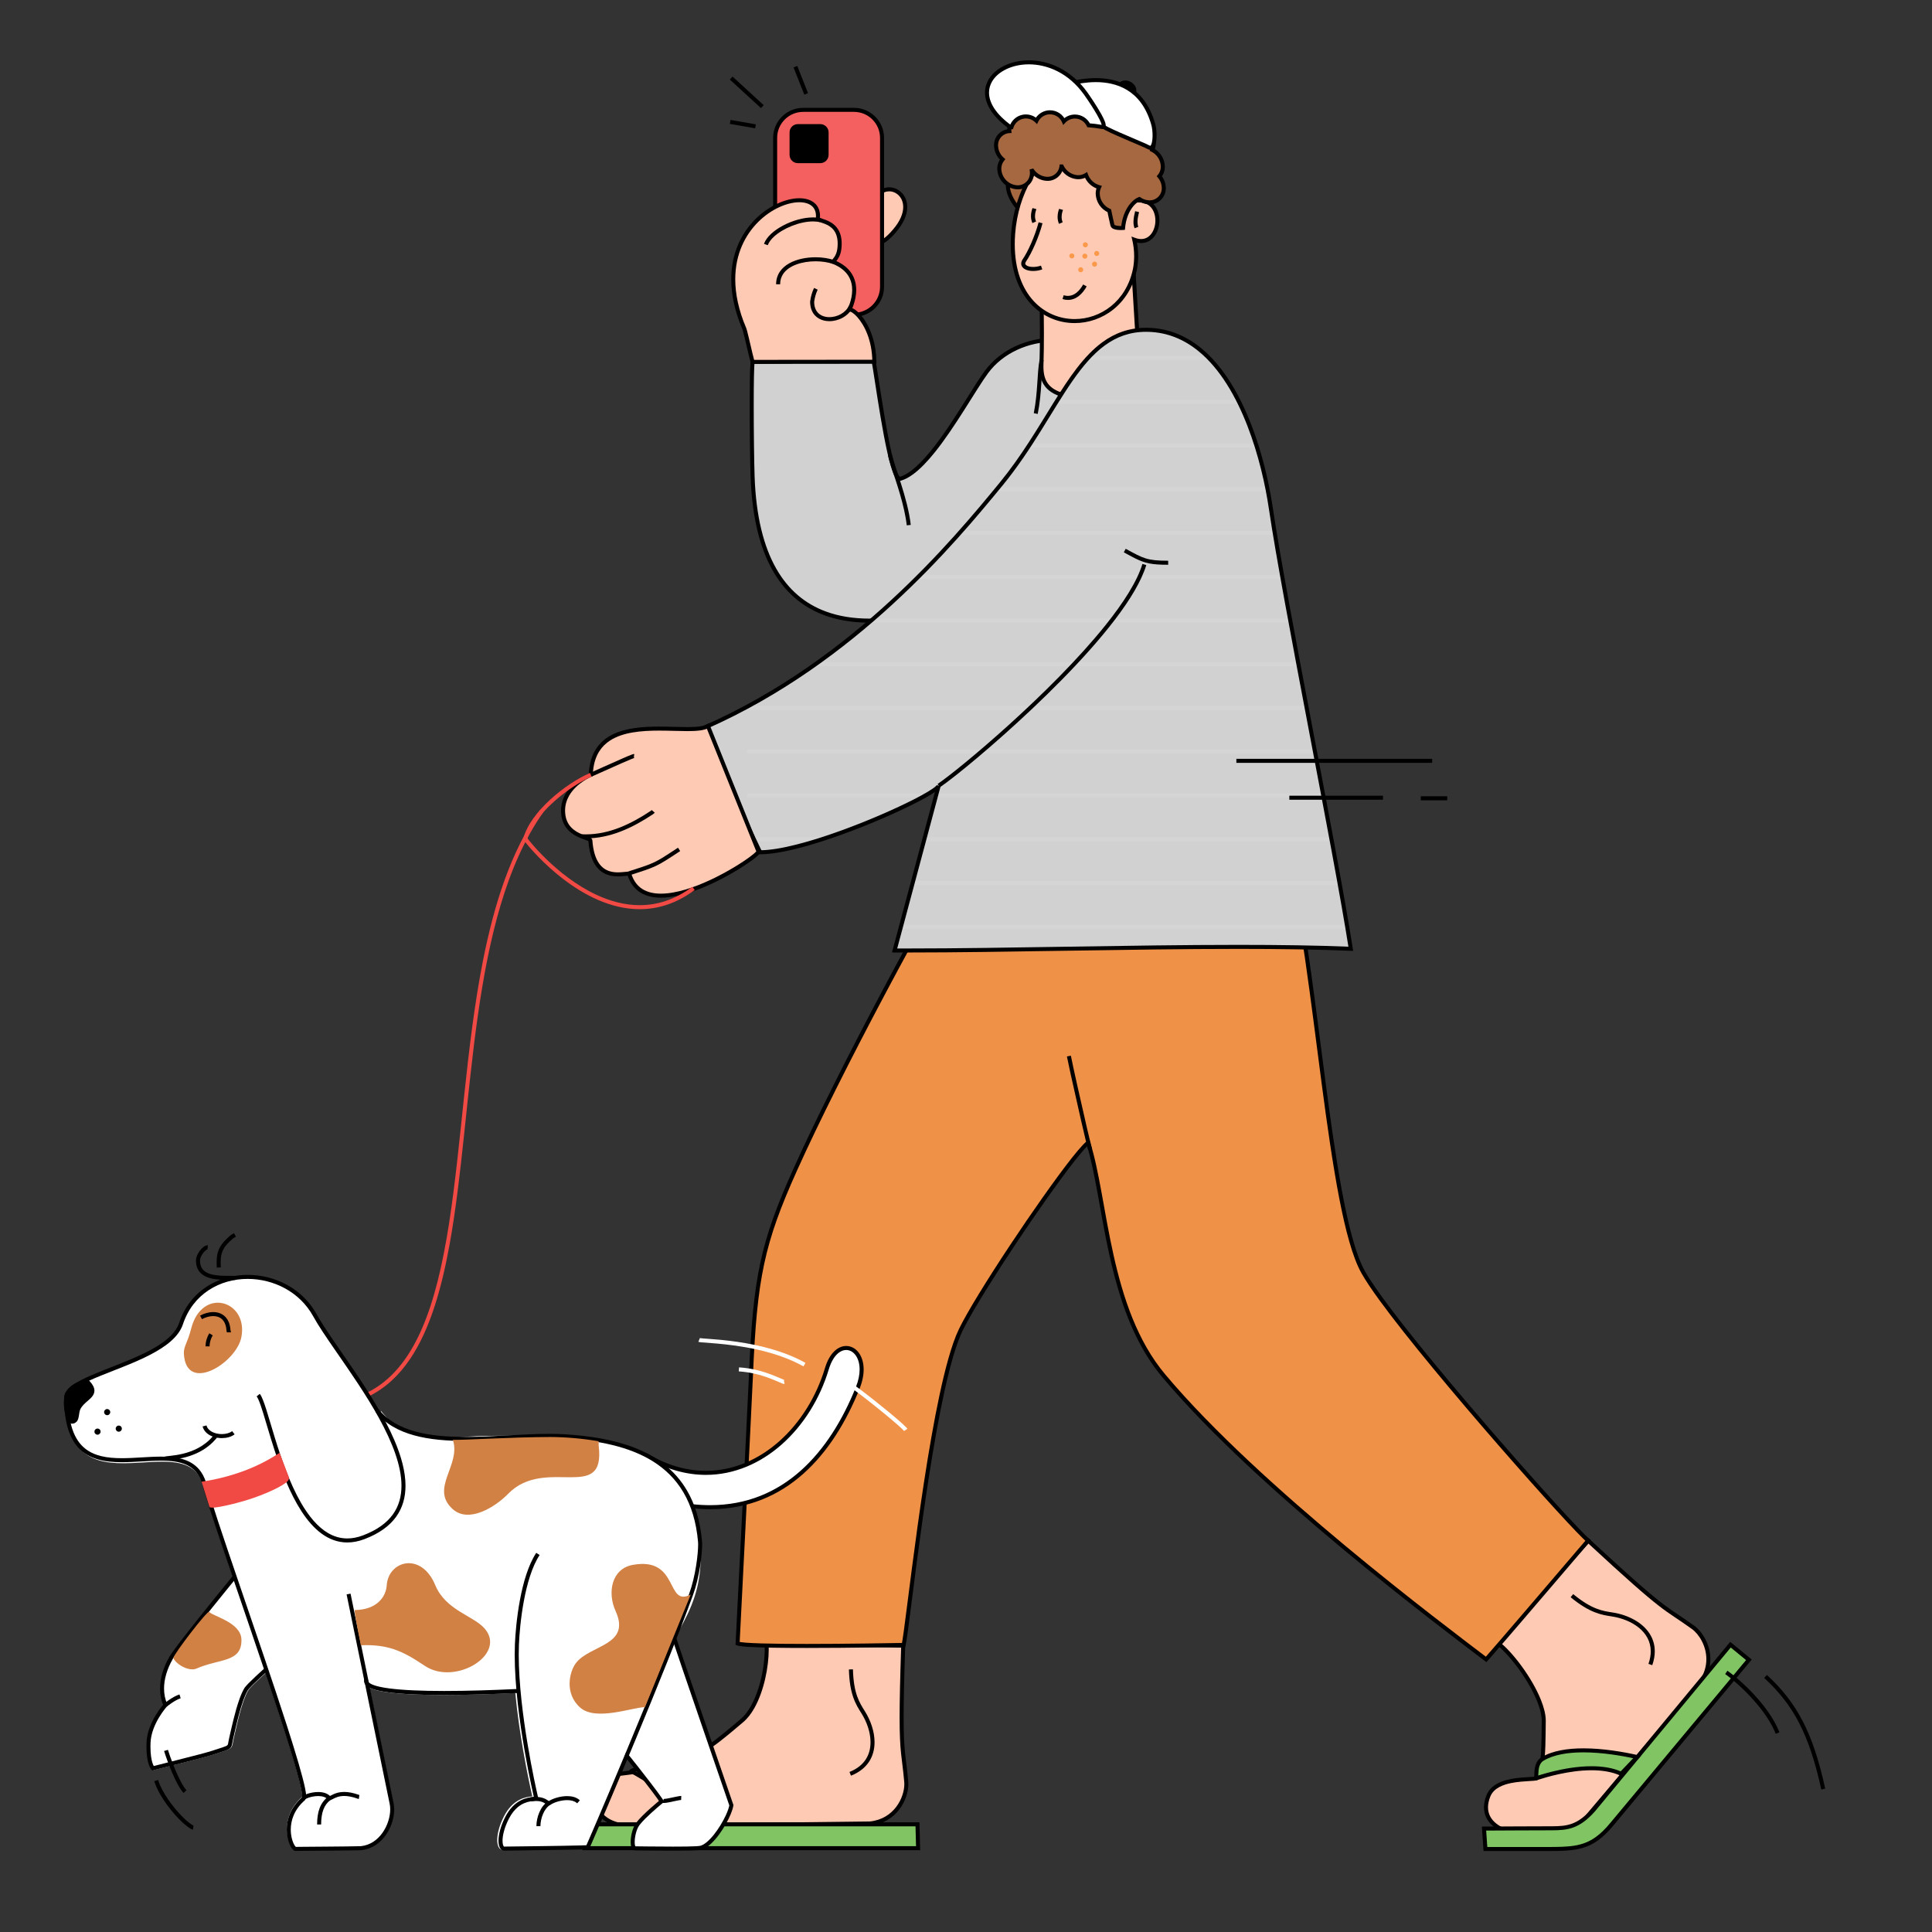 <?xml version="1.0" encoding="UTF-8"?> <!-- Generator: Adobe Illustrator 25.0.0, SVG Export Plug-In . SVG Version: 6.00 Build 0) --> <svg xmlns="http://www.w3.org/2000/svg" xmlns:xlink="http://www.w3.org/1999/xlink" id="Слой_1" x="0px" y="0px" viewBox="0 0 1133.858 1133.858" style="enable-background:new 0 0 1133.858 1133.858;" xml:space="preserve"><rect x="0" y="0" width="1133.858" height="1133.858" fill="#333333" stroke="none"/> <style type="text/css"> .st0{fill-rule:evenodd;clip-rule:evenodd;fill:#FFCAB4;} .st1{fill-rule:evenodd;clip-rule:evenodd;fill:#80C464;} .st2{fill:#F4605F;} .st3{fill-rule:evenodd;clip-rule:evenodd;} .st4{fill-rule:evenodd;clip-rule:evenodd;fill:#D2D1D1;} .st5{fill-rule:evenodd;clip-rule:evenodd;fill:#A56841;} .st6{fill-rule:evenodd;clip-rule:evenodd;fill:#F09148;} .st7{clip-path:url(#SVGID_2_);fill:#D6D5D5;} .st8{fill-rule:evenodd;clip-rule:evenodd;fill:#FA9949;} .st9{fill:#F14943;} .st10{fill-rule:evenodd;clip-rule:evenodd;fill:#FFFFFF;} .st11{fill:#FFFFFF;} .st12{fill-rule:evenodd;clip-rule:evenodd;fill:#F14943;} .st13{fill-rule:evenodd;clip-rule:evenodd;fill:#D28145;} </style> <g> <path class="st0" d="M449.866,964.543c0.937,13.539-4.019,36.517-14.441,45.248 c-9.633,8.063-29.089,25.579-44.732,27.472 c-6.826,0.86-22.074,3.436-32.702,4.405c-1.571,0.147-12.072,4.474-9.23,15.722 c3.375,13.308,16.614,14.399,23.482,14.399l138.316-1.612 c15.96-1.652,22.039-16.317,21.302-24.522 c-1.942-21.68-3.943-15.756-1.777-79.848 C530.074,965.84,456.511,964.611,449.866,964.543z"></path> <path d="M449.866,964.543l-1.177,0.084c0.071,1.047,0.108,2.158,0.108,3.323 c0.002,6.711-1.222,15.073-3.623,22.693c-1.2,3.805-2.694,7.428-4.456,10.57 c-1.762,3.141-3.798,5.791-6.049,7.674c-4.835,4.046-12.074,10.408-20.033,15.987 c-3.975,2.787-8.129,5.373-12.224,7.369c-4.095,2.001-8.134,3.402-11.86,3.849 h-0.005c-3.444,0.433-8.957,1.293-14.948,2.163 c-5.985,0.875-12.443,1.755-17.715,2.237h-0.002l-1.082,0.26 c-1.428,0.487-3.773,1.637-5.855,3.722c-1.037,1.042-2.001,2.316-2.706,3.854 c-0.703,1.534-1.143,3.328-1.143,5.359c0,1.244,0.165,2.576,0.521,3.992 c0.887,3.5,2.448,6.258,4.405,8.377c2.94,3.181,6.718,4.901,10.373,5.831 c3.66,0.929,7.227,1.082,9.85,1.082h0.007l138.378-1.613l0.052-0.01 c7.886-0.806,13.556-4.71,17.165-9.478c3.616-4.779,5.248-10.373,5.255-14.847 c0-0.506-0.022-0.998-0.064-1.475c-0.674-7.532-1.357-11.755-1.863-16.651 c-0.506-4.892-0.846-10.511-0.846-20.953c0-9.282,0.27-22.369,0.937-42.097 l0.275-8.136l-2.576,7.723l1.121,0.374l-0.728-0.929l-0.393,0.556l1.121,0.374 l-0.728-0.929l0.728,0.929l-0.347-1.126l-0.381,0.197l0.728,0.929l-0.347-1.126 l0.347,1.126l-0.157-1.17l-0.189,0.044l0.347,1.126l-0.157-1.17l0.15,1.131 l-0.037-1.141l-0.113,0.01l0.15,1.131l-0.037-1.141l0.002,0.039v-0.039h-0.002 l0.002,0.039v-0.039c-0.221,0-1.573-0.02-3.729-0.049 c-15.129-0.231-70.687-1.155-76.434-1.214l-1.278-0.01l0.089,1.273 L449.866,964.543l-0.012,1.18c3.264,0.034,22.821,0.349,41.795,0.659 c9.488,0.152,18.834,0.305,25.93,0.418c3.549,0.059,6.536,0.103,8.699,0.138 c2.166,0.029,3.488,0.049,3.763,0.049h0.049h0.047l0.076-0.005l0.135-0.025 l0.211-0.069l0.248-0.152l0.393-0.556l-1.118-0.374l-1.18-0.039 c-0.666,19.738-0.939,32.845-0.939,42.176c0,10.486,0.344,16.218,0.86,21.199 c0.516,4.98,1.19,9.149,1.858,16.617l0.057,1.264 c0.007,3.903-1.49,9.1-4.776,13.416c-3.294,4.326-8.303,7.807-15.525,8.564 l0.12,1.175l-0.015-1.185l-138.316,1.617l0.015,1.18v-1.18 c-3.37,0-8.252-0.28-12.593-2.119c-2.173-0.914-4.206-2.207-5.894-4.036 c-1.689-1.834-3.048-4.203-3.849-7.355c-0.315-1.239-0.45-2.375-0.45-3.412 c0.002-1.932,0.467-3.535,1.185-4.896c1.077-2.035,2.756-3.53,4.302-4.508 c0.769-0.492,1.502-0.855,2.084-1.091l0.737-0.266l0.337-0.084h-0.002 c5.356-0.487,11.838-1.376,17.841-2.247c5.998-0.875,11.521-1.735,14.901-2.158 h-0.005c4.098-0.501,8.357-2.001,12.61-4.071 c6.376-3.112,12.745-7.517,18.438-11.907c5.69-4.385,10.703-8.751,14.299-11.764 c2.547-2.134,4.727-5.01,6.593-8.328c5.577-9.955,8.372-23.932,8.385-34.418 c0-1.214-0.039-2.379-0.116-3.486L449.866,964.543l-0.012,1.18L449.866,964.543z"></path> <polygon class="st1" points="342.605,1070.673 538.453,1070.673 538.815,1084.664 342.964,1084.664 "></polygon> <polygon points="342.605,1070.673 342.605,1071.853 537.303,1071.853 537.603,1083.484 344.115,1083.484 343.785,1070.643 342.605,1070.673 342.605,1071.853 342.605,1070.673 341.426,1070.702 341.814,1085.849 540.026,1085.849 539.604,1069.493 341.394,1069.493 341.426,1070.702 "></polygon> <path class="st1" d="M411.23,1070.673h-8.997c-3.881-17.693-31.844-31.114-31.699-31.218 c4.946-3.579,20.056,1.819,24.822,6.868 C405.031,1056.421,405.316,1058.461,411.23,1070.673z"></path> <path d="M411.23,1070.673v-1.18h-8.997v1.18l1.153-0.256 c-1.027-4.67-3.606-8.967-6.836-12.807c-4.855-5.752-11.211-10.496-16.363-13.844 c-2.576-1.677-4.852-2.999-6.482-3.908c-0.816-0.457-1.472-0.811-1.92-1.052 l-0.497-0.27l-0.089-0.054l-0.379,0.615l0.43-0.575l-0.052-0.039l-0.379,0.615 l0.43-0.575l-0.661,0.885l0.784-0.777l-0.123-0.108l-0.661,0.885l0.784-0.777 l-0.826,0.816l0.976-0.634l-0.15-0.182l-0.826,0.816l0.976-0.634l-0.986,0.644 h1.175l-0.189-0.644l-0.986,0.644h1.175h-1.18l0.693,0.954 c0.401-0.29,0.941-0.526,1.617-0.688c0.674-0.162,1.472-0.246,2.36-0.246 c3.046-0.005,7.069,0.983,10.715,2.463c1.824,0.737,3.559,1.593,5.044,2.493 c1.487,0.895,2.721,1.839,3.535,2.704l0.005,0.005 c4.82,5.029,7.237,7.984,9.193,11.184c1.959,3.195,3.505,6.74,6.472,12.866 L411.23,1070.673v-1.18V1070.673l1.062-0.516 c-2.947-6.081-4.501-9.665-6.583-13.067s-4.646-6.514-9.5-11.583l0.005,0.005 c-1.032-1.091-2.416-2.129-4.029-3.102c-2.416-1.46-5.346-2.773-8.328-3.726 c-2.982-0.959-6.005-1.568-8.652-1.568c-1.03,0-2.008,0.093-2.91,0.31 c-0.902,0.216-1.735,0.556-2.453,1.072l-0.487,0.354v0.605l0.118,0.516 l0.226,0.319l0.17,0.143l0.133,0.084l0.607,0.334 c1.04,0.565,3.254,1.755,6.057,3.481c4.203,2.586,9.719,6.371,14.468,10.958 c4.759,4.587,8.714,9.97,9.948,15.633l0.202,0.929h11.833l-0.823-1.696 L411.23,1070.673z"></path> <path d="M498.217,979.773c0.187,7.32,1.182,12.453,2.569,16.425 c1.386,3.972,3.164,6.76,4.791,9.336c3.166,5.024,5.329,11.184,5.324,16.931 c-0.002,3.623-0.843,7.07-2.78,10.063c-1.939,2.989-4.99,5.57-9.572,7.399 l0.875,2.193c4.958-1.971,8.458-4.872,10.678-8.308 c2.225-3.431,3.161-7.359,3.159-11.346c-0.005-6.337-2.328-12.846-5.686-18.19 c-1.637-2.591-3.264-5.152-4.56-8.854c-1.293-3.702-2.254-8.569-2.438-15.712 L498.217,979.773z"></path> <path class="st0" d="M878.606,963.987c10.86,8.156,27.609,32.53,27.393,46.114 c-0.206,12.561,0.192,27.575-3.731,33.219 c-1.308,1.878-23.981-1.377-28.755,10.673 c-5.339,13.46,5.708,19.822,13.249,21.4l36.439,0.536l75.026-88.707 c9.198-13.146,2.114-27.319-4.602-32.157 c-17.669-12.713-14.493-7.32-61.516-50.877 C932.118,904.187,883.006,958.973,878.606,963.987z"></path> <path d="M878.606,963.987l-0.713,0.944c2.596,1.942,5.614,4.921,8.648,8.485 c4.552,5.354,9.154,12.035,12.59,18.608c1.721,3.289,3.151,6.543,4.144,9.582 c0.998,3.038,1.549,5.855,1.549,8.235l-0.005,0.246v-0.005 c-0.103,6.298-0.054,13.175-0.467,19.143c-0.206,2.979-0.531,5.727-1.032,8.038 c-0.492,2.316-1.185,4.184-2.021,5.383l0.482,0.334l-0.31-0.511l-0.177,0.177 l0.487,0.334l-0.31-0.511l0.044,0.074l-0.039-0.074h-0.005l0.044,0.074 l-0.039-0.074l-0.423,0.118c-0.477,0.103-1.249,0.182-2.198,0.251 c-1.662,0.123-3.879,0.211-6.322,0.433c-3.663,0.329-7.836,0.939-11.548,2.424 c-1.853,0.742-3.594,1.711-5.083,2.999c-1.485,1.283-2.709,2.896-3.486,4.862 c-1.027,2.586-1.49,4.965-1.49,7.138c-0.005,2.419,0.58,4.577,1.558,6.435 c1.47,2.787,3.795,4.882,6.322,6.411c2.532,1.529,5.28,2.502,7.709,3.009 l0.113,0.025l37.112,0.541l75.424-89.174l0.029-0.044 c3.289-4.69,4.606-9.572,4.602-14.124c0-4.37-1.2-8.431-2.974-11.823 c-1.775-3.387-4.115-6.116-6.504-7.841c-4.439-3.191-7.571-5.25-10.486-7.207 c-4.37-2.94-8.254-5.649-15.491-11.73 c-7.237-6.081-17.801-15.52-35.431-31.847l-0.88-0.816l-0.796,0.895 c-0.005,0.005-12.276,13.696-25.107,28.022 c-12.826,14.326-26.198,29.266-28.411,31.783l-0.841,0.959l1.018,0.767 L878.606,963.987l0.885,0.777c2.188-2.492,15.574-17.448,28.396-31.768 c12.826-14.321,25.102-28.017,25.102-28.022l-0.88-0.787l-0.801,0.865 c23.519,21.784,34.497,31.341,41.842,37.068c3.672,2.866,6.435,4.769,9.365,6.735 c2.93,1.971,6.022,4.002,10.422,7.168c2.026,1.455,4.179,3.928,5.796,7.02 c1.617,3.092,2.704,6.794,2.704,10.727c-0.005,4.1-1.165,8.461-4.174,12.772 l0.964,0.678l-0.9-0.767l-74.672,88.285l-35.878-0.526l-0.015,1.18l0.241-1.155 c-2.92-0.605-6.435-2.001-9.124-4.238c-1.352-1.116-2.497-2.438-3.304-3.972 c-0.806-1.539-1.288-3.289-1.288-5.334c0-1.839,0.388-3.918,1.322-6.268 c0.536-1.347,1.313-2.473,2.286-3.436c1.701-1.686,4.041-2.876,6.647-3.702 c3.908-1.244,8.382-1.647,12-1.878c1.809-0.113,3.402-0.187,4.651-0.315 c0.624-0.064,1.16-0.142,1.637-0.265l0.698-0.246l0.708-0.59 c1.121-1.622,1.853-3.746,2.394-6.229c0.801-3.722,1.141-8.269,1.313-13.082 c0.167-4.803,0.162-9.867,0.236-14.562l0.005-0.005v-0.275 c-0.005-3.648-1.091-7.822-2.846-12.217c-2.645-6.583-6.819-13.647-11.371-19.861 c-4.552-6.209-9.454-11.563-13.652-14.719L878.606,963.987l0.885,0.777 L878.606,963.987z"></path> <path class="st1" d="M870.946,1073.161c13.254-0.049,26.518-0.172,39.777-0.172 c9.375,0,15.761-0.924,24.522-10.801l80.345-96.947l10.816,8.879l-77.272,92.675 l-3.348,4.016c-12.217,14.665-21.292,14.336-40.534,14.336h-33.484L870.946,1073.161z"></path> <path d="M870.946,1073.161l0.005,1.18c13.259-0.049,26.523-0.167,39.772-0.167 c4.72-0.005,8.829-0.231,12.91-1.775c4.085-1.549,8.038-4.4,12.492-9.424 l0.015-0.015l79.608-96.062l8.992,7.379l-76.51,91.76l-3.348,4.016 c-2.881,3.456-5.555,6.037-8.205,7.964c-3.972,2.891-7.881,4.356-12.492,5.133 c-4.606,0.772-9.926,0.821-16.528,0.816c-0.782,0-1.583,0-2.404,0H872.873 l-0.752-10.884L870.946,1073.161l0.005,1.18L870.946,1073.161l-1.18,0.083 l0.9,13.082h34.585c0.821,0,1.622,0.005,2.404,0.005 c8.81-0.005,15.525-0.059,21.636-1.962c3.053-0.949,5.929-2.37,8.775-4.444 c2.846-2.075,5.659-4.798,8.628-8.358l3.348-4.021l78.034-93.589l-12.649-10.373 l-81.092,97.852l0.909,0.752l-0.885-0.782c-4.302,4.847-7.92,7.399-11.563,8.785 c-3.648,1.381-7.419,1.617-12.074,1.617c-13.264,0-26.533,0.123-39.782,0.172 l-1.259,0.005l0.084,1.259L870.946,1073.161z"></path> <path class="st1" d="M960.814,1031.176l-9.38,9.808 c-18.888-8.648-49.914,2.832-49.899,2.66c0.266-2.576-0.482-8.8,3.736-11.332 C919.302,1023.896,945.726,1027.769,960.814,1031.176z"></path> <path d="M960.814,1031.176l-0.855-0.816l-9.375,9.808l0.851,0.816l0.492-1.077 c-5.398-2.468-11.646-3.333-17.87-3.333c-8.151,0-16.277,1.495-22.423,2.979 c-3.073,0.742-5.649,1.485-7.473,2.045c-0.914,0.275-1.642,0.511-2.148,0.669 l-0.58,0.187l-0.128,0.039h-0.01l0.152,0.59l-0.118-0.6l-0.034,0.01 l0.152,0.59l-0.118-0.6l0.211,1.072v-1.091l-0.211,0.02l0.211,1.072v-1.091 v1.175l0.438-1.087l-0.438-0.089v1.175l0.438-1.087l-0.438,1.091l0.929-0.723 l-0.492-0.369l-0.438,1.091l0.929-0.723l-0.934,0.723h1.18l-0.246-0.723 l-0.934,0.723h1.18h-1.18l1.175,0.123c0.074-0.742,0.074-1.617,0.108-2.581 c0.049-1.445,0.167-3.082,0.615-4.503c0.221-0.708,0.521-1.362,0.919-1.927 c0.398-0.565,0.885-1.047,1.529-1.431c5.924-3.569,14.453-4.896,23.411-4.892 c11.155,0,22.949,2.016,31.262,3.894L960.814,1031.176l-0.855-0.816L960.814,1031.176 l0.256-1.15c-8.421-1.903-20.343-3.953-31.778-3.953 c-9.178,0.01-18.062,1.303-24.63,5.226c-1.254,0.752-2.148,1.799-2.753,2.93 c-0.914,1.706-1.224,3.589-1.362,5.27c-0.069,0.841-0.089,1.637-0.108,2.33 c-0.02,0.688-0.034,1.288-0.079,1.691l-0.005,0.064v0.059l0.246,0.723 l0.388,0.324l0.379,0.123l0.172,0.015l0.202-0.02l0.236-0.054 c0.226-0.064,0.615-0.192,1.209-0.384c4.125-1.313,17.629-5.442,30.869-5.437 c6.003,0,11.936,0.85,16.892,3.122l0.762,0.349l11.396-11.917l-2.035-0.462 L960.814,1031.176z"></path> <path d="M921.779,937.381c5.649,4.646,10.181,7.251,14.095,8.8 c3.908,1.549,7.182,2.035,10.196,2.497c5.575,0.846,11.332,3.043,15.614,6.489 c2.143,1.721,3.918,3.746,5.162,6.067c1.239,2.32,1.947,4.936,1.952,7.9 c0,2.247-0.413,4.695-1.342,7.359l2.232,0.777 c1.003-2.886,1.47-5.599,1.47-8.136c0-3.348-0.816-6.371-2.232-9.011 c-2.124-3.972-5.555-7.074-9.532-9.351c-3.982-2.281-8.52-3.751-12.964-4.429 c-3.028-0.462-6.037-0.914-9.685-2.355c-3.648-1.445-7.954-3.898-13.465-8.431 L921.779,937.381z"></path> <path class="st0" d="M515.77,113.699c8.114-8.149,24.487,3.967,9.196,21.791 C505.407,158.345,513.872,115.596,515.77,113.699z"></path> <path d="M515.77,113.699l0.836,0.833c1.561-1.561,3.395-2.239,5.238-2.244 c2.048,0,4.103,0.868,5.646,2.448c1.541,1.583,2.583,3.862,2.586,6.76 c0.002,3.547-1.59,8.077-6.005,13.224c-2.016,2.355-3.709,3.975-5.073,4.968 c-0.681,0.497-1.278,0.836-1.777,1.045c-0.499,0.206-0.892,0.283-1.187,0.28 l-0.959-0.369l-0.639-0.932c-0.307-0.642-0.551-1.544-0.705-2.615 c-0.157-1.072-0.231-2.311-0.229-3.643c-0.002-3.894,0.617-8.552,1.352-12.313 c0.369-1.88,0.764-3.542,1.118-4.764c0.177-0.61,0.344-1.111,0.479-1.458 l0.172-0.383l0.037-0.066l-0.354-0.236l0.3,0.3l0.054-0.064l-0.354-0.236 l0.3,0.3v-0.002L515.77,113.699l-0.833-0.836l-0.403,0.573 c-0.182,0.349-0.342,0.76-0.514,1.271c-0.597,1.775-1.303,4.744-1.878,8.149 c-0.57,3.4-1.003,7.207-1.003,10.599c0.005,2.52,0.226,4.801,0.885,6.61 c0.334,0.902,0.787,1.703,1.458,2.323c0.664,0.619,1.581,0.998,2.552,0.988 c0.681,0,1.379-0.165,2.097-0.465c1.079-0.45,2.217-1.204,3.49-2.296 c1.271-1.091,2.674-2.524,4.243-4.358c4.67-5.442,6.573-10.496,6.575-14.761 c0.003-3.476-1.283-6.391-3.259-8.409c-1.971-2.018-4.621-3.159-7.335-3.159 c-2.438-0.005-4.928,0.941-6.91,2.937l0.003-0.002L515.77,113.699z"></path> <path class="st2" d="M471.382,64.475h29.809c9.095,0,16.469,7.374,16.469,16.469v87.326 c0,9.092-7.374,16.467-16.469,16.467H471.382c-9.095,0-16.467-7.374-16.467-16.467 V80.945C454.915,71.85,462.287,64.475,471.382,64.475z"></path> <path d="M471.382,64.475v1.182h29.809c4.225,0,8.04,1.708,10.811,4.476 c2.768,2.77,4.476,6.585,4.476,10.811v87.326c0,4.223-1.708,8.038-4.476,10.808 c-2.77,2.768-6.585,4.476-10.811,4.479H471.382 c-4.225-0.002-8.038-1.711-10.808-4.479c-2.77-2.77-4.479-6.585-4.479-10.808 V80.945c0-4.225,1.708-8.04,4.479-10.811c2.77-2.768,6.583-4.476,10.808-4.476 V64.475v-1.18c-9.746,0-17.647,7.9-17.647,17.649v87.326 c0,9.746,7.9,17.647,17.647,17.647h29.809c9.749,0,17.647-7.9,17.649-17.647 V80.945c0-9.749-7.9-17.649-17.649-17.649H471.382V64.475z"></path> <path class="st3" d="M663.179,49.211c2.148,1.263,3.132,3.564,2.207,5.152 c-0.929,1.588-3.436,1.819-5.565,0.558c-2.129-1.263-3.132-3.572-2.207-5.152 C658.543,48.191,661.031,47.94,663.179,49.211z"></path> <path d="M663.179,49.211l-0.6,1.018c0.649,0.381,1.16,0.878,1.49,1.384 c0.334,0.506,0.487,1.018,0.487,1.426l-0.192,0.73l-0.619,0.556l-1.116,0.226 c-0.669,0.002-1.46-0.204-2.207-0.644c-0.644-0.381-1.15-0.88-1.485-1.391 c-0.334-0.511-0.487-1.025-0.487-1.433l0.182-0.715l0.629-0.558l1.111-0.229 c0.669,0,1.455,0.202,2.207,0.646v0.002L663.179,49.211l0.6-1.015 c-1.096-0.649-2.276-0.976-3.407-0.976c-0.747,0-1.48,0.145-2.139,0.465 c-0.659,0.317-1.244,0.821-1.637,1.487c-0.349,0.592-0.506,1.259-0.506,1.91 c0,0.964,0.329,1.898,0.87,2.726c0.546,0.831,1.313,1.568,2.261,2.129 c1.091,0.646,2.271,0.973,3.407,0.976c0.747,0,1.48-0.145,2.139-0.462 s1.249-0.821,1.637-1.492c0.349-0.595,0.511-1.263,0.511-1.92 c-0.005-0.961-0.329-1.895-0.875-2.724c-0.546-0.828-1.313-1.561-2.261-2.121 v0.002L663.179,49.211z"></path> <path class="st4" d="M625.89,322.847c-72.831,44.002-179.895,80.706-184.206-43.203 c-0.524-15.051-0.858-62.866,0.044-67.261l70.805-1.288 c1.915,8.456,9.712,71.665,15.86,69.878 c17.506-5.073,39.605-47.805,50.563-62.676 c24.379-33.081,95.59-25.173,75.93,44.371 C643.554,302.792,668.965,317.892,625.89,322.847z"></path> <path d="M625.89,322.847l-0.61-1.01c-17.806,10.757-37.663,21.073-57.524,28.691 c-19.859,7.62-39.728,12.529-57.522,12.526c-9.252,0-17.939-1.322-25.79-4.26 c-11.774-4.412-21.695-12.413-28.954-25.21 c-7.251-12.794-11.809-30.424-12.627-53.982 c-0.285-8.237-0.516-26.4-0.516-41.8c0-6.315,0.037-12.17,0.128-16.685 c0.044-2.257,0.101-4.179,0.172-5.649c0.034-0.733,0.074-1.354,0.116-1.844 c0.039-0.484,0.089-0.848,0.12-1.005l-1.155-0.236l0.022,1.18l70.805-1.288 l-0.022-1.18l-1.15,0.261c0.221,0.981,0.548,2.854,0.949,5.327 c1.399,8.667,3.724,24.812,6.371,38.803c1.325,7.001,2.729,13.46,4.154,18.227 c0.715,2.384,1.428,4.343,2.183,5.786c0.383,0.725,0.769,1.322,1.236,1.804 l0.801,0.615l1.057,0.273l0.583-0.081l0.002-0.002 c2.37-0.688,4.739-1.981,7.119-3.719c4.159-3.046,8.36-7.465,12.514-12.59 c6.224-7.689,12.322-16.968,17.772-25.544c5.442-8.571,10.24-16.454,13.78-21.255 c4.37-5.929,10.304-10.521,16.971-13.63c6.666-3.109,14.06-4.729,21.307-4.729 c10.049,0,19.778,3.112,26.97,9.596c7.187,6.489,11.932,16.354,11.941,30.207 c0,6.435-1.032,13.726-3.343,21.906c-2.64,9.341-3.313,17.364-3.313,24.202 c0,7.094,0.718,12.92,0.713,17.563c0.005,2.586-0.221,4.793-0.85,6.652 c-0.472,1.399-1.16,2.608-2.188,3.714c-1.544,1.654-3.903,3.09-7.517,4.294 c-3.608,1.204-8.446,2.166-14.837,2.901l-0.256,0.03l-0.221,0.133 L625.89,322.847l0.138,1.172c5.767-0.664,10.339-1.509,13.986-2.588 c2.738-0.811,4.956-1.753,6.76-2.871c2.704-1.664,4.459-3.766,5.457-6.214 c1.003-2.448,1.278-5.179,1.283-8.232c-0.005-4.874-0.718-10.624-0.718-17.563 c0-6.681,0.654-14.458,3.225-23.561c2.36-8.355,3.436-15.86,3.436-22.548 c0.01-14.39-5.01-25.018-12.723-31.96 c-7.714-6.947-18.033-10.204-28.553-10.204c-7.595,0-15.314,1.691-22.305,4.951 c-6.986,3.257-13.239,8.085-17.875,14.368c-2.783,3.781-6.219,9.247-10.108,15.427 c-5.826,9.262-12.657,20.115-19.633,29.087 c-3.486,4.484-7.008,8.498-10.435,11.595c-3.422,3.102-6.752,5.268-9.763,6.135 l0.002-0.002l0.069,0.236V279.831l-0.069,0.007l0.069,0.236V279.831v0.204 l0.059-0.197l-0.059-0.007v0.204l0.059-0.197c-0.037-0.002-0.332-0.229-0.646-0.723 c-0.612-0.917-1.34-2.635-2.053-4.865c-1.259-3.916-2.544-9.439-3.771-15.597 c-1.844-9.242-3.567-19.925-4.968-28.922c-0.703-4.498-1.325-8.576-1.844-11.848 c-0.519-3.279-0.929-5.727-1.227-7.05l-0.214-0.939l-72.71,1.325l-0.192,0.924 c-0.066,0.339-0.113,0.747-0.16,1.281c-0.155,1.851-0.261,5.155-0.327,9.41 c-0.069,4.25-0.098,9.432-0.098,14.967c0,15.429,0.231,33.582,0.519,41.883 c0.553,15.877,2.783,29.17,6.43,40.195c5.464,16.531,14.154,27.973,25.077,35.227 c10.921,7.259,24.013,10.309,38.223,10.309 c18.227-0.002,38.331-5.002,58.367-12.684c20.038-7.684,39.998-18.062,57.898-28.875 L625.89,322.847l0.138,1.172L625.89,322.847z"></path> <path class="st5" d="M598.133,122.826c-14.596-16.022-1.966-28.042,6.74-31.279 c12.88-4.791,33.037-0.042,37.633,12.88 C673.921,192.549,608.752,134.494,598.133,122.826z"></path> <path d="M598.133,122.826l0.875-0.796c-4.69-5.15-6.366-9.714-6.371-13.608 c0.005-3.943,1.735-7.335,4.213-10.054c2.473-2.714,5.698-4.7,8.436-5.713 c3.136-1.17,6.774-1.755,10.516-1.755c5.447-0.002,11.101,1.241,15.751,3.618 c2.32,1.187,4.39,2.655,6.071,4.378c1.681,1.723,2.974,3.697,3.766,5.926 c5.993,16.784,8.426,28.216,8.417,35.473c0.005,4.243-0.831,7.001-2.08,8.608 c-0.624,0.811-1.347,1.362-2.202,1.735c-0.85,0.371-1.848,0.556-2.989,0.556 c-2.984,0.012-6.912-1.325-11.12-3.522c-6.327-3.286-13.303-8.441-19.247-13.401 c-5.949-4.958-10.889-9.741-13.161-12.241L598.133,122.826l-0.875,0.794 c1.598,1.753,4.336,4.466,7.777,7.578c5.157,4.668,11.877,10.211,18.608,14.616 c3.363,2.202,6.73,4.122,9.926,5.504c3.2,1.379,6.224,2.234,8.967,2.239 c1.396,0,2.724-0.229,3.933-0.752c1.814-0.782,3.304-2.254,4.253-4.339 c0.964-2.087,1.445-4.771,1.445-8.171c-0.005-7.76-2.522-19.343-8.549-36.267 c-0.919-2.579-2.414-4.847-4.302-6.782c-2.837-2.903-6.548-5.071-10.629-6.521 c-4.08-1.45-8.534-2.185-12.885-2.185c-3.987,0-7.89,0.617-11.342,1.9 c-3.092,1.153-6.573,3.301-9.351,6.334c-2.768,3.023-4.833,6.986-4.833,11.646 c0,4.604,2.021,9.759,6.986,15.198L598.133,122.826z"></path> <path class="st0" d="M664.467,143.518c-15.678-2.576-37.968-0.551-53.645-3.144 c0,23.492,1.17,49.248,0.388,73.838c-0.654,20.606,17.3,20.373,58.384,20.373 C668.474,207.455,665.627,170.648,664.467,143.518z"></path> <path d="M664.467,143.518l0.192-1.165c-7.974-1.308-17.502-1.44-26.995-1.581 c-9.493-0.138-18.942-0.285-26.651-1.563l-1.372-0.226v1.391 c0,17.632,0.659,36.507,0.654,55.184c0,6.246-0.069,12.47-0.266,18.615 l-0.02,1.101c0,2.475,0.28,4.683,0.865,6.652 c1.018,3.446,3.028,6.138,5.929,8.087c2.173,1.465,4.828,2.537,7.959,3.336 c4.695,1.197,10.491,1.792,17.492,2.099c6.996,0.307,15.191,0.32,24.664,0.32 c0.88,0,1.77,0,2.674,0h1.229l-0.049-1.229 c-1.121-27.164-3.972-63.972-5.128-91.072l-0.044-0.959l-0.944-0.155L664.467,143.518 l-1.18,0.049c1.16,27.164,4.012,63.969,5.128,91.067l1.18-0.049v-1.18 c-0.905,0-1.794,0-2.674,0c-9.621,0-17.905-0.015-24.891-0.329 c-5.241-0.238-9.754-0.646-13.549-1.337c-2.846-0.519-5.285-1.195-7.32-2.06 c-3.063-1.308-5.201-3.006-6.627-5.287c-1.421-2.286-2.158-5.231-2.158-9.117 l0.015-1.025c0.197-6.18,0.27-12.426,0.27-18.691 c0-18.731-0.659-37.609-0.659-55.184h-1.18l-0.192,1.165 c7.974,1.318,17.502,1.453,27,1.593c9.488,0.138,18.942,0.283,26.646,1.549 L664.467,143.518l-1.18,0.049L664.467,143.518z"></path> <path class="st0" d="M666.065,158.07c1.082-5.759,0.954-11.681-0.388-17.386 c15.216,5.659,18.888-21.112,4.611-22.941c-2.05-0.258-3.992,0.138-4.105-0.334 c-8.269-35.468-25.756-31.124-45.391-25.886 c-11.337,0.344-24.453,21.103-26.213,45.814 C590.095,200.56,656.901,202.278,666.065,158.07z"></path> <path d="M666.065,158.07l1.16,0.219c0.497-2.645,0.747-5.322,0.747-7.999 c0-3.316-0.383-6.632-1.146-9.877l-1.15,0.27l-0.413,1.106 c1.563,0.583,3.053,0.858,4.444,0.858c1.726,0.002,3.304-0.433,4.656-1.19 c2.035-1.138,3.549-2.972,4.557-5.091c1.008-2.121,1.514-4.543,1.519-6.961 c-0.005-2.93-0.752-5.875-2.389-8.254c-0.821-1.187-1.868-2.229-3.141-3.023 c-1.273-0.796-2.778-1.34-4.474-1.556v-0.002 c-0.703-0.086-1.372-0.106-1.957-0.106c-0.462,0-0.875,0.012-1.195,0.012 l-0.551-0.025l-0.157,0.627l0.369-0.524l-0.211-0.103l-0.157,0.627l0.369-0.524 l-0.565,0.806l0.954-0.226l-0.388-0.58l-0.565,0.806l0.954-0.226v0.005 c-2.738-11.74-6.494-19.298-11.165-23.979c-2.335-2.338-4.896-3.933-7.615-4.928 c-2.714-0.998-5.575-1.396-8.515-1.396c-6.194,0.005-12.782,1.74-19.552,3.545 l0.305,1.141l-0.034-1.18c-3.196,0.101-6.371,1.613-9.351,4.103 c-4.479,3.744-8.613,9.744-11.833,17.157c-3.215,7.414-5.501,16.245-6.17,25.65 c-0.148,2.075-0.221,4.085-0.221,6.032c-0.005,15.643,4.621,27.25,11.666,34.932 c7.04,7.684,16.459,11.401,25.854,11.396c8.082,0,16.155-2.736,22.742-8.026 c6.588-5.285,11.676-13.136,13.775-23.278v-0.002l0.005-0.017L666.065,158.07 l-1.155-0.238c-2.001,9.636-6.779,16.966-12.939,21.914 c-6.165,4.948-13.721,7.507-21.267,7.507c-8.78-0.005-17.526-3.449-24.114-10.631 c-6.583-7.183-11.042-18.148-11.047-33.337c0-1.89,0.069-3.844,0.216-5.865 c0.86-12.17,4.538-23.386,9.351-31.527c2.404-4.071,5.093-7.369,7.807-9.636 c2.719-2.271,5.437-3.486,7.91-3.554l0.138-0.005l0.133-0.034 c6.76-1.807,13.195-3.468,18.942-3.463c2.728,0,5.3,0.369,7.704,1.251 c3.599,1.325,6.868,3.788,9.803,8.107c2.925,4.314,5.482,10.494,7.487,19.119 v0.002l0.275,0.548l0.634,0.447l0.698,0.143l0.644,0.02l1.195-0.01 c0.536,0,1.106,0.017,1.662,0.088v-0.002c1.377,0.179,2.537,0.607,3.52,1.219 c1.47,0.917,2.566,2.266,3.309,3.884c0.737,1.615,1.111,3.495,1.106,5.391 c0.005,2.78-0.801,5.577-2.252,7.595c-0.723,1.01-1.598,1.829-2.61,2.394 c-1.013,0.565-2.168,0.89-3.505,0.892c-1.082-0.002-2.281-0.214-3.618-0.71 l-2.065-0.767l0.501,2.143c0.723,3.068,1.082,6.202,1.082,9.336 c0,2.529-0.231,5.061-0.703,7.561L666.065,158.07l-1.155-0.238L666.065,158.07z"></path> <path d="M609.544,130.443c-1.072,4.085-2.655,8.429-4.341,12.278 c-1.681,3.844-3.481,7.212-4.931,9.311c-0.6,0.865-0.939,1.758-0.939,2.655 c-0.005,0.76,0.261,1.485,0.693,2.053c0.654,0.855,1.608,1.396,2.689,1.758 c1.082,0.359,2.325,0.531,3.648,0.531c1.706,0,3.554-0.293,5.339-0.917 l-0.782-2.229c-1.519,0.533-3.122,0.787-4.557,0.787 c-1.485,0.005-2.792-0.278-3.608-0.701l-0.846-0.654l-0.216-0.627 c0-0.28,0.108-0.718,0.521-1.313c1.588-2.306,3.422-5.754,5.152-9.707 c1.73-3.95,3.353-8.387,4.464-12.627L609.544,130.443z"></path> <path d="M608.059,129.979c-0.472-1.082-0.634-2.166-0.634-3.166 c0-1.018,0.172-1.942,0.359-2.645l0.266-0.878l0.103-0.297l0.084-0.263 l-2.276-0.617l0.305,0.084l-0.305-0.096v0.012l0.305,0.084l-0.305-0.096 l-0.172,0.506c-0.275,0.819-0.723,2.345-0.723,4.206 c0,1.259,0.206,2.677,0.831,4.107L608.059,129.979z"></path> <path d="M623.678,130.443c-0.472-1.084-0.634-2.17-0.634-3.173 c0-1.018,0.172-1.942,0.354-2.645l0.266-0.873l0.103-0.295l0.089-0.261 l-2.281-0.624l0.32,0.086l-0.315-0.098l-0.005,0.012l0.32,0.086l-0.315-0.098 l-0.172,0.506c-0.275,0.816-0.723,2.343-0.723,4.203 c-0.005,1.261,0.206,2.682,0.826,4.112L623.678,130.443z"></path> <path d="M635.688,166.948c-1.121,2.018-2.478,3.722-3.982,4.889 c-1.509,1.17-3.137,1.817-4.956,1.819c-0.787,0-1.612-0.123-2.497-0.393 l-0.693,2.257c1.091,0.337,2.158,0.499,3.191,0.499 c2.404,0.002,4.582-0.89,6.406-2.318c1.834-1.428,3.353-3.382,4.592-5.604 L635.688,166.948z"></path> <path class="st5" d="M605.552,100.339l0.354-0.086c1.77,2.51,4.498,4.176,7.536,4.611 c4.488,0.737,8.721-2.303,9.459-6.792l0.054-0.386h0.152 c1.622,3.36,4.808,5.695,8.5,6.234c2.011,0.285,4.051-0.14,5.781-1.202 c1.244,3.481,4.095,6.143,7.654,7.143c-0.546,1.182-0.821,2.473-0.811,3.778 c0.113,4.38,2.763,8.296,6.789,10.027c0.565,2.714,1.141,5.555,1.844,8.51 c0.501,2.077,6.244,1.605,6.244,1.605c0.86-9.781,5.934-15.636,9.572-16.948 c1.411,0.988,3.033,1.622,4.744,1.846c4.503,0.73,8.751-2.33,9.483-6.836 c0.084-0.509,0.118-1.023,0.103-1.536c-0.039-2.524-0.968-4.956-2.615-6.868 c1.347-1.576,2.07-3.586,2.04-5.659c-0.069-4.164-2.448-7.945-6.17-9.805 c0.585-1.231,0.88-2.583,0.855-3.948c-0.138-5.457-4.189-10.017-9.591-10.801 l-1.259-0.079v-0.324c-0.143-5.457-4.193-10.017-9.591-10.803 c-1.863-0.261-3.761,0.086-5.408,0.988c-1.647-3.289-4.798-5.565-8.441-6.096 c-2.787-0.418-5.6,0.585-7.497,2.672c-1.77-2.308-4.375-3.83-7.251-4.233 c-4.346-0.678-8.451,2.17-9.346,6.472c-1.278-0.796-2.719-1.308-4.213-1.502 c-4.498-0.735-8.741,2.313-9.473,6.811l-0.108,1.217 c-0.964-0.442-1.986-0.733-3.038-0.86c-4.508-0.73-8.756,2.33-9.488,6.836 c-0.084,0.511-0.118,1.027-0.103,1.544l0.059,1.074 c-4.464,0.219-7.94,3.97-7.812,8.441c0.054,3.144,1.455,6.118,3.844,8.163 c-1.278,1.558-1.966,3.52-1.937,5.538c0.157,5.43,4.189,9.965,9.562,10.759 c4.508,0.73,8.756-2.33,9.488-6.836c0.084-0.511,0.118-1.027,0.103-1.544 L605.552,100.339z"></path> <path d="M605.552,100.339l0.28,1.148l0.349-0.086l-0.275-1.148l-0.969,0.681 c1.962,2.775,4.975,4.619,8.338,5.098l0.167-1.168l-0.192,1.165 c0.516,0.084,1.027,0.125,1.534,0.125c4.533,0,8.52-3.277,9.282-7.89 l0.059-0.44l-1.17-0.138v1.18h0.152V97.687l-1.062,0.511 c1.794,3.717,5.314,6.298,9.395,6.89c0.467,0.066,0.934,0.098,1.396,0.098 c1.819,0,3.609-0.501,5.172-1.465l-0.619-1.003l-1.116,0.396 c1.377,3.842,4.523,6.782,8.456,7.883l0.315-1.136l-1.072-0.494 c-0.605,1.318-0.924,2.751-0.924,4.203l0.005,0.086v0.012 c0.123,4.842,3.053,9.169,7.502,11.081l0.467-1.084l-1.155,0.241 c0.565,2.709,1.141,5.563,1.853,8.542l0.462,0.941 c0.369,0.46,0.831,0.742,1.298,0.951c0.703,0.307,1.465,0.457,2.207,0.551 c0.747,0.091,1.475,0.116,2.075,0.116c0.831,0,1.421-0.049,1.445-0.052 l0.993-0.081l0.084-0.991c0.413-4.707,1.839-8.431,3.564-11.115 c0.86-1.34,1.794-2.419,2.704-3.225c0.914-0.809,1.799-1.34,2.532-1.6 l-0.403-1.111l-0.678,0.966c1.563,1.099,3.372,1.802,5.265,2.05l0.157-1.17 l-0.192,1.165c0.511,0.084,1.023,0.123,1.524,0.123 c4.557,0,8.559-3.299,9.316-7.937c0.084-0.501,0.123-1.01,0.123-1.517 l-0.005-0.231v0.005c-0.044-2.8-1.072-5.496-2.905-7.62l-0.89,0.772 l0.895,0.767c1.504-1.758,2.33-3.992,2.33-6.3l-0.005-0.14v-0.005 c-0.074-4.604-2.704-8.783-6.824-10.84l-0.526,1.055l1.062,0.509 c0.644-1.349,0.973-2.824,0.973-4.316V84.012v-0.017 c-0.152-6.03-4.631-11.071-10.599-11.939l-0.015-0.002h-0.015 c-0.462-0.057-0.934-0.086-1.401-0.086v1.18h1.18v-0.324v-0.017v-0.015 c-0.157-6.03-4.631-11.071-10.599-11.939h-0.01 c-0.457-0.064-0.919-0.098-1.377-0.098c-1.657,0-3.299,0.415-4.764,1.219 l0.57,1.035l1.052-0.528c-1.819-3.636-5.3-6.15-9.321-6.735h0.005 c-0.477-0.071-0.954-0.106-1.426-0.106c-2.689,0-5.285,1.128-7.119,3.151 l0.87,0.794l0.939-0.72c-1.962-2.551-4.842-4.235-8.028-4.683l-0.162,1.17 l0.182-1.168c-0.492-0.076-0.978-0.113-1.465-0.113 c-4.395,0-8.298,3.08-9.218,7.514l1.155,0.238l0.624-1.003 c-1.426-0.885-3.023-1.455-4.685-1.669l-0.152,1.17l0.192-1.165 c-0.516-0.084-1.027-0.125-1.534-0.125c-4.543,0-8.539,3.286-9.296,7.91 c-0.074,0.46-0.118,0.924-0.123,1.391l1.18,0.017l0.492-1.074 c-1.072-0.492-2.217-0.816-3.387-0.956l-0.143,1.17l0.187-1.165 c-0.511-0.081-1.023-0.123-1.524-0.123c-4.557,0-8.559,3.296-9.316,7.935 c-0.079,0.504-0.123,1.01-0.123,1.519l0.005,0.248l1.18-0.034l-1.18-0.007 v0.049l0.069,1.17l1.17-0.138l-0.059-1.18 c-5.014,0.246-8.938,4.388-8.938,9.383l0.005,0.273l1.18-0.034l-1.18,0.02 c0.059,3.483,1.613,6.774,4.257,9.041l0.767-0.897l-0.909-0.75 c-1.431,1.738-2.212,3.916-2.212,6.165l0.005,0.145v0.012 c0.172,6.003,4.631,11.015,10.57,11.892l0.172-1.168l-0.187,1.165 c0.511,0.081,1.018,0.123,1.524,0.123c4.552,0,8.559-3.299,9.316-7.935 c0.079-0.499,0.123-1.003,0.123-1.509l-0.005-0.256l-1.18,0.032l1.18-0.007 l-0.079-1.256L605.552,100.339l0.28,1.148L605.552,100.339l-1.175,0.138 l0.064,0.993v0.01v0.015v0.194l-0.089,1.128 c-0.565,3.481-3.579,5.953-6.986,5.953l-1.145-0.091l-0.015-0.002h-0.005 c-4.808-0.71-8.417-4.766-8.554-9.626l-1.18,0.034l1.18-0.022v-0.101 c0-1.701,0.59-3.35,1.672-4.665l0.732-0.892l-0.875-0.755 c-2.139-1.826-3.387-4.479-3.436-7.288V85.357v-0.01l-0.005-0.202 c0-3.736,2.94-6.841,6.696-7.023l1.263-0.061l-0.147-1.256l-0.054-0.895v-0.032 v-0.017v-0.025l-0.005-0.182l0.093-1.141c0.56-3.478,3.579-5.951,6.986-5.951 l1.145,0.093l0.025,0.002l0.025,0.002c0.929,0.113,1.839,0.369,2.689,0.76 l1.647,0.757l0.025-1.812l0.093-1.045c0.565-3.466,3.569-5.929,6.966-5.929 l1.15,0.093l0.015,0.002l0.025,0.002c1.327,0.172,2.606,0.627,3.746,1.335 l1.436,0.892l0.344-1.657c0.683-3.321,3.613-5.631,6.902-5.631l1.101,0.086 l0.01,0.002h0.005c2.576,0.361,4.901,1.721,6.484,3.783l0.86,1.121 l0.949-1.047c1.386-1.524,3.343-2.375,5.373-2.377l1.072,0.081h0.005 c3.259,0.474,6.081,2.512,7.556,5.457l0.546,1.096l1.077-0.59 c1.116-0.61,2.365-0.927,3.628-0.927l1.047,0.074h-0.005 c4.833,0.701,8.456,4.781,8.584,9.663l1.18-0.029h-1.18v0.324v1.177 l1.175,0.002l1.126,0.069l0.138-1.17l-0.167,1.168 c4.833,0.701,8.456,4.781,8.579,9.663l1.18-0.029l-1.18,0.012v0.128 c0,1.143-0.251,2.271-0.742,3.301l-0.501,1.045l1.037,0.519 c3.333,1.664,5.462,5.044,5.521,8.768v-0.005v0.111 c0,1.745-0.624,3.436-1.76,4.766l-0.659,0.769l0.664,0.769 c1.47,1.703,2.291,3.867,2.33,6.116v0.007l0.005,0.179l-0.093,1.138 c-0.56,3.481-3.579,5.956-6.986,5.956l-1.146-0.093l-0.015-0.002l-0.02-0.002 c-1.519-0.199-2.964-0.762-4.213-1.642l-0.506-0.354l-0.575,0.209 c-1.091,0.396-2.202,1.089-3.294,2.055c-3.264,2.893-6.381,8.291-7.055,15.901 l1.175,0.103l-0.098-1.177l-0.015,0.002c-0.098,0.007-0.585,0.039-1.234,0.039 c-0.811,0.002-1.888-0.059-2.689-0.256l-0.895-0.342l-0.147-0.125l-0.015-0.022 c-0.698-2.928-1.273-5.757-1.839-8.475l-0.128-0.602l-0.56-0.241 c-3.604-1.549-5.978-5.054-6.076-8.974v0.012v-0.049 c0-1.109,0.241-2.207,0.708-3.215l0.575-1.259l-1.332-0.374 c-3.191-0.895-5.747-3.282-6.863-6.403l-0.492-1.372l-1.239,0.764 c-1.19,0.73-2.552,1.114-3.933,1.114l-1.062-0.076h0.005 c-3.304-0.479-6.155-2.569-7.605-5.577l-0.325-0.666h-0.895h-1.052l-0.123,1.042 l-0.044,0.334c-0.565,3.454-3.564,5.909-6.951,5.909l-1.15-0.093l-0.015-0.002 l-0.01-0.002c-2.719-0.388-5.157-1.878-6.74-4.122l-0.467-0.656l-2.143,0.524 l0.118,1.037L605.552,100.339z"></path> <path d="M668.056,133.127c-0.339-0.91-0.477-1.89-0.477-2.915 c-0.005-1.88,0.472-3.894,0.905-5.737l-2.301-0.536 c-0.423,1.834-0.964,4.009-0.969,6.273c0,1.236,0.167,2.505,0.629,3.741 L668.056,133.127z"></path> <path d="M637.089,219.849c-1.47,4.882-3.569,9.894-5.747,14.242 c-2.178,4.346-4.454,8.045-6.204,10.265l1.853,1.463 c1.912-2.426,4.223-6.212,6.46-10.668c2.232-4.457,4.38-9.572,5.899-14.623 L637.089,219.849z"></path> <path d="M665.726,216.417c-1.686,6.59-3.304,12.268-5.683,17.843 c-2.375,5.577-5.506,11.069-10.26,17.305l1.878,1.431 c4.852-6.366,8.107-12.054,10.555-17.809c2.453-5.754,4.105-11.56,5.796-18.185 L665.726,216.417z"></path> <path class="st6" d="M747.644,476.635l-172.194,4.439 c-31.535,52.148-83.427,149.105-108.756,205.395 c-19.335,42.972-23.593,63.433-25.979,120.928 c-0.86,20.048-7.831,157.121-7.831,157.121c6.492,2.66,97.475,0.86,97.475,0.86 c2.807-13.131,16.474-149.761,33.484-184.853 c11.907-24.605,65.326-103.028,74.804-109.896 c10.752,33.956,11.111,97.153,44.27,136.694 c55.567,66.245,164.072,147.357,189.263,166.56 c5.477-6.008,59.923-69.79,59.923-69.79 c-9.144-7.04-114.276-125.51-132.112-157.549 C777.067,705.495,771.335,526.32,747.644,476.635z"></path> <path d="M747.644,476.635l-0.03-1.18l-172.843,4.454l-0.334,0.553 c-31.567,52.21-83.454,149.157-108.819,205.52 c-9.682,21.518-15.621,37.476-19.424,55.258 c-3.803,17.782-5.464,37.343-6.659,66.113c-0.43,10.009-2.387,49.294-4.238,86.062 c-0.924,18.386-1.824,36.149-2.49,49.314 c-0.666,13.161-1.101,21.729-1.101,21.729l-0.044,0.836l0.774,0.315l0.882,0.265 c1.217,0.266,3.102,0.462,5.622,0.629c7.529,0.492,20.557,0.649,34.487,0.649 c26.83,0,56.949-0.595,56.954-0.595l0.934-0.02l0.197-0.914 c0.369-1.73,0.885-5.29,1.563-10.363c2.367-17.733,6.629-53.68,12.158-89.032 c2.763-17.679,5.845-35.2,9.159-50.199 c3.309-14.994,6.875-27.491,10.513-34.988c2.935-6.071,8.5-15.574,15.319-26.474 c10.231-16.356,23.303-35.883,34.693-51.954 c5.698-8.033,10.973-15.206,15.26-20.672c2.143-2.733,4.036-5.044,5.604-6.814 c1.558-1.77,2.822-3.014,3.559-3.545l-0.693-0.954l-1.121,0.354 c2.655,8.392,4.69,18.677,6.75,29.979c3.092,16.966,6.248,36.237,11.764,55.022 c5.516,18.78,13.387,37.092,25.972,52.097 c27.87,33.228,68.925,70.085,106.175,101.072 c37.245,30.977,70.69,56.074,83.28,65.67l0.86,0.659l0.728-0.801 c0.703-0.772,2.148-2.424,4.164-4.744c14.1-16.243,55.779-65.075,55.779-65.075 l0.806-0.944l-0.983-0.762c-0.482-0.369-1.426-1.234-2.684-2.478 c-4.744-4.695-14.178-14.871-25.884-27.929 c-17.561-19.591-40.268-45.701-60.14-69.716 c-9.936-12.005-19.163-23.489-26.68-33.371 c-7.517-9.872-13.333-18.16-16.41-23.691 c-2.787-4.985-5.368-12.207-7.748-21.076 c-4.174-15.535-7.753-36.134-11.091-58.945 c-5-34.226-9.459-73.448-14.611-108.207 c-2.576-17.381-5.329-33.649-8.412-47.633 c-3.087-13.986-6.499-25.682-10.452-33.983l-0.329-0.691l-0.767,0.02 L747.644,476.635l-1.067,0.509c2.91,6.094,5.58,14.269,8.033,23.961 c8.608,33.931,14.66,86.382,21.051,134.811c3.195,24.222,6.484,47.441,10.231,66.884 c1.873,9.724,3.859,18.5,6.017,25.992c2.158,7.497,4.474,13.706,7.055,18.327 c2.271,4.08,5.88,9.459,10.496,15.801 c16.145,22.177,44.57,56.108,69.982,85.291 c12.703,14.591,24.65,27.993,33.927,38.135 c4.641,5.069,8.608,9.326,11.676,12.517c1.534,1.593,2.842,2.92,3.903,3.953 s1.853,1.765,2.433,2.212l0.723-0.934l-0.9-0.767 c-0.005,0-0.851,0.998-2.35,2.753c-5.246,6.145-18.441,21.587-30.923,36.154 c-6.239,7.286-12.3,14.345-17.103,19.915c-4.798,5.565-8.348,9.655-9.518,10.943 l0.87,0.792l0.718-0.939c-12.6-9.606-46.005-34.669-83.201-65.606 c-37.196-30.938-78.182-67.755-105.875-100.777 c-16.381-19.522-24.733-45.022-30.289-69.937 c-2.783-12.453-4.867-24.753-6.932-36.085 c-2.07-11.327-4.11-21.68-6.829-30.269l-0.492-1.558l-1.322,0.959 c-0.698,0.511-1.49,1.254-2.434,2.237c-1.76,1.849-4.021,4.538-6.671,7.895 c-9.272,11.755-23.317,31.714-36.291,51.285 c-6.484,9.783-12.694,19.468-17.9,27.973 c-5.211,8.51-9.41,15.835-11.882,20.953 c-2.178,4.488-4.262,10.511-6.283,17.669 c-7.055,25.043-13.256,64.028-18.018,98.23 c-2.379,17.094-4.395,32.992-5.971,45.327c-0.787,6.165-1.465,11.445-2.021,15.53 c-0.556,4.085-0.996,7.006-1.286,8.362l1.155,0.246l-0.025-1.18 c-0.002,0-0.469,0.01-1.345,0.025c-6.128,0.113-32.115,0.57-55.563,0.57 c-9.889,0-19.328-0.084-26.624-0.305c-3.648-0.108-6.76-0.256-9.112-0.442 c-1.175-0.093-2.161-0.197-2.913-0.31l-0.944-0.167l-0.504-0.143l-0.447,1.091 l1.18,0.059c0,0,6.971-137.063,7.829-157.126 c1.192-28.73,2.854-48.154,6.61-65.719 c3.758-17.561,9.616-33.322,19.269-54.781 c25.291-56.207,77.189-153.178,108.687-205.267l-1.008-0.61l0.029,1.18 l172.194-4.439L747.644,476.635l-1.067,0.509L747.644,476.635z"></path> <path d="M640.884,674.169c-0.044-0.128-0.147-0.477-0.275-0.964 c-0.487-1.834-1.421-5.722-2.556-10.594c-1.706-7.315-3.874-16.862-5.732-25.195 c-1.853-8.323-3.397-15.452-3.844-17.841l-2.32,0.433 c0.329,1.77,1.204,5.86,2.35,11.086c1.721,7.836,4.051,18.19,6.052,26.877 c0.998,4.346,1.917,8.269,2.635,11.258c0.359,1.495,0.664,2.758,0.909,3.717 c0.123,0.482,0.231,0.89,0.32,1.219l0.226,0.772L640.884,674.169z"></path> <path class="st4" d="M550.911,461.085c-1.502,5.617-75.038,39.091-104.796,39.091 c0,0-31.648-65.147-31.648-73.605c87.23-38.695,145.177-108.49,173.106-142.522 c34.787-42.449,46.148-91.396,86.141-90.487 c47.377,1.074,66.771,68.318,72.12,104.746 c8.328,56.339,37.776,199.901,46.92,258.527 c-74.155-3.127-187.596,1.254-267.737,0.978L550.911,461.085z"></path> <g> <defs> <path id="SVGID_1_" d="M550.911,461.085c-1.502,5.617-75.038,39.091-104.796,39.091 c0,0-31.648-65.147-31.648-73.605c87.23-38.695,145.177-108.49,173.106-142.522 c34.787-42.449,46.148-91.396,86.141-90.487 c47.377,1.074,66.771,68.318,72.12,104.746 c8.328,56.339,37.776,199.901,46.92,258.527 c-74.155-3.127-187.596,1.254-267.737,0.978L550.911,461.085z"></path> </defs> <clipPath id="SVGID_2_"> <use xlink:href="#SVGID_1_" style="overflow:visible;"></use> </clipPath> <polyline class="st7" points="438.431,545.048 871.202,545.048 871.202,542.689 438.431,542.689 "></polyline> <polyline class="st7" points="438.431,519.369 871.202,519.369 871.202,517.009 438.431,517.009 "></polyline> <polyline class="st7" points="438.431,493.689 871.202,493.689 871.202,491.329 438.431,491.329 "></polyline> <polyline class="st7" points="438.431,468.019 871.202,468.019 871.202,465.657 438.431,465.657 "></polyline> <polyline class="st7" points="438.431,442.34 871.202,442.34 871.202,439.977 438.431,439.977 "></polyline> <polyline class="st7" points="438.431,416.667 871.202,416.667 871.202,414.305 438.431,414.305 "></polyline> <polyline class="st7" points="438.431,390.988 871.202,390.988 871.202,388.626 438.431,388.626 "></polyline> <polyline class="st7" points="438.431,365.308 871.202,365.308 871.202,362.946 438.431,362.946 "></polyline> <polyline class="st7" points="438.431,339.636 871.202,339.636 871.202,337.276 438.431,337.276 "></polyline> <polyline class="st7" points="438.431,313.956 871.202,313.956 871.202,311.594 438.431,311.594 "></polyline> <polyline class="st7" points="438.431,288.277 871.202,288.277 871.202,285.915 438.431,285.915 "></polyline> <polyline class="st7" points="438.431,262.605 871.202,262.605 871.202,260.245 438.431,260.245 "></polyline> <polyline class="st7" points="438.431,236.925 871.202,236.925 871.202,234.565 438.431,234.565 "></polyline> <polyline class="st7" points="438.431,211.245 871.202,211.245 871.202,208.886 438.431,208.886 "></polyline> </g> <path d="M550.911,461.085l-1.141-0.305l0.192,0.052l-0.182-0.079l-0.01,0.027 l0.192,0.052l-0.182-0.079l-0.238,0.32c-0.317,0.352-0.927,0.878-1.767,1.48 c-1.578,1.136-3.965,2.583-6.956,4.221c-10.484,5.735-28.411,13.819-46.595,20.444 c-9.095,3.314-18.259,6.266-26.587,8.382c-8.323,2.121-15.825,3.4-21.521,3.397 v1.18l1.062-0.516c-0.002-0.002-0.494-1.015-1.359-2.812 c-3.026-6.285-10.594-22.128-17.401-37.309c-3.404-7.591-6.617-15.016-8.972-20.987 c-1.175-2.987-2.139-5.607-2.8-7.689c-0.329-1.04-0.585-1.944-0.755-2.679 c-0.17-0.733-0.246-1.308-0.243-1.612h-1.18l0.479,1.079 c87.53-38.833,145.587-108.8,173.541-142.854 c17.33-21.152,28.838-43.833,40.839-61.096 c5.993-8.633,12.104-15.896,19.05-20.97c6.951-5.074,14.714-7.994,24.242-7.999 l1.067,0.012c11.563,0.265,21.375,4.54,29.782,11.428 c12.605,10.326,21.946,26.592,28.588,43.697 c6.652,17.101,10.619,35.025,12.61,48.611 c4.174,28.219,13.618,78.189,23.165,128.455 c9.547,50.258,19.193,100.809,23.76,130.082l1.165-0.182l0.049-1.18 c-19.694-0.831-42.141-1.131-65.99-1.131c-63.306,0-136.517,2.121-194.304,2.119 c-2.527,0-5.024-0.002-7.487-0.012l-0.005,1.182l1.141,0.305l25.893-96.728 l-2.281-0.61L550.911,461.085l-1.141-0.305l-26.289,98.208l1.531,0.005 c2.468,0.01,4.968,0.01,7.497,0.01c57.836,0,131.048-2.119,194.304-2.119 c23.829,0,46.246,0.302,65.891,1.128l1.436,0.061l-0.221-1.421 c-4.577-29.352-14.227-79.895-23.77-130.158 c-9.547-50.258-18.991-100.236-23.15-128.359 c-2.689-18.313-8.888-44.322-20.422-66.014 c-5.772-10.843-12.885-20.613-21.612-27.776 c-8.721-7.16-19.099-11.693-31.227-11.964l-1.121-0.012 c-10.024-0.007-18.362,3.129-25.633,8.453 c-10.919,7.991-19.522,20.793-28.671,35.485 c-9.139,14.697-18.804,31.311-31.655,46.991 c-27.907,34.015-85.738,103.635-172.671,142.193l-0.701,0.312v0.767 c0.002,0.705,0.147,1.509,0.388,2.502c0.457,1.848,1.283,4.314,2.384,7.256 c3.852,10.277,11.093,26.346,17.379,39.873 c6.285,13.522,11.612,24.485,11.614,24.49l0.322,0.664h0.74 c7.652-0.005,17.883-2.124,29.047-5.364c16.732-4.865,35.505-12.268,50.265-18.996 c7.384-3.365,13.758-6.558,18.389-9.193c2.316-1.318,4.196-2.492,5.568-3.503 c0.688-0.509,1.251-0.971,1.694-1.418l0.578-0.681l0.396-0.811l-2.281-0.61 L550.911,461.085z"></path> <path d="M551.57,462.066c2.097-1.408,5.327-3.822,9.442-7.072 c14.38-11.366,39.452-32.921,62.357-56.251 c11.45-11.664,22.359-23.77,31.119-35.283 c8.761-11.519,15.383-22.42,18.244-31.813l-2.261-0.686 c-3.082,10.191-11.115,22.786-21.705,35.991 c-15.879,19.82-37.471,41.08-56.615,58.394 c-9.572,8.657-18.529,16.332-25.859,22.351 c-7.323,6.017-13.035,10.393-16.037,12.406L551.57,462.066z"></path> <path class="st0" d="M415.48,426.082l29.647,73.598 c1.219,2.574-65.149,47.092-75.743,13.47c-0.686-2.19-20.923,7.65-22.914-19.935 c-0.138-1.942-14.948-2.156-15.963-16.022 c-1.123-15.454,16.228-22.494,16.228-22.494 C348.178,414.482,403.942,433.105,415.48,426.082z"></path> <path d="M415.48,426.082l-1.094,0.44l29.659,73.629l0.015,0.032l0.897-0.425h-0.996 l0.098,0.425l0.897-0.425h-0.996h0.792l-0.75-0.261l-0.042,0.261h0.792 l-0.75-0.261l0.388,0.135l-0.374-0.175l-0.015,0.039l0.388,0.135l-0.374-0.175 l0.02,0.007l-0.017-0.01l-0.002,0.002l0.02,0.007l-0.017-0.01l-0.538,0.619 c-0.602,0.602-1.635,1.472-2.989,2.492c-4.749,3.586-13.488,9.1-23.241,13.684 c-9.749,4.592-20.555,8.237-29.33,8.225c-4.176,0-7.861-0.814-10.808-2.647 c-2.947-1.836-5.226-4.683-6.605-9.033l-0.492-0.728l-0.89-0.391l-0.789-0.061 c-0.705,0-1.526,0.096-2.49,0.184c-0.961,0.089-2.048,0.175-3.2,0.175 c-1.499,0-3.107-0.147-4.678-0.607c-2.355-0.698-4.629-2.052-6.511-4.813 c-1.878-2.763-3.35-6.998-3.812-13.426l-0.202-0.666l-0.703-0.73 c-0.457-0.302-0.956-0.504-1.549-0.732c-1.032-0.391-2.338-0.811-3.746-1.396 c-2.111-0.878-4.425-2.119-6.253-4.056c-1.826-1.944-3.218-4.56-3.51-8.441 c-0.032-0.457-0.049-0.905-0.049-1.345c0.002-3.392,0.949-6.298,2.387-8.802 c2.156-3.754,5.452-6.57,8.22-8.429c1.384-0.932,2.63-1.62,3.525-2.075 l1.052-0.506l0.275-0.123l0.069-0.029l0.015-0.005l0.71-0.288l0.027-0.764 c0.211-5.885,1.608-10.376,3.815-13.846c1.659-2.603,3.783-4.648,6.276-6.271 c3.739-2.434,8.323-3.906,13.293-4.756c4.973-0.85,10.319-1.082,15.552-1.082 c5.877,0,11.605,0.29,16.531,0.29c2.706,0,5.172-0.086,7.31-0.369 c2.139-0.285,3.962-0.747,5.403-1.617L415.48,426.082l-1.094,0.44 L415.48,426.082l-0.615-1.008c-0.966,0.595-2.512,1.04-4.481,1.293 c-1.969,0.261-4.348,0.349-7.003,0.349c-4.837,0-10.58-0.29-16.531-0.29 c-9.424,0.007-19.384,0.705-27.28,4.597c-3.943,1.947-7.367,4.724-9.832,8.603 c-2.468,3.876-3.962,8.82-4.184,15.029l1.18,0.044l-0.445-1.094 c-0.069,0.03-4.235,1.716-8.461,5.302c-2.112,1.797-4.24,4.071-5.853,6.875 c-1.615,2.8-2.704,6.14-2.701,9.98c0,0.497,0.017,1.003,0.054,1.517 c0.265,3.675,1.472,6.539,3.144,8.711c2.507,3.267,5.966,4.97,8.719,6.057 c1.379,0.541,2.596,0.932,3.404,1.254l0.816,0.383l0.049,0.034l0.101-0.118 l-0.116,0.103l0.015,0.015l0.101-0.118l-0.116,0.103l0.511-0.455l-0.669,0.047 l0.157,0.408l0.511-0.455l-0.669,0.047c0.324,4.474,1.118,8.028,2.259,10.862 c1.703,4.248,4.235,6.868,6.983,8.343c2.748,1.48,5.644,1.834,8.117,1.834 c1.268,0,2.434-0.093,3.417-0.184c0.978-0.091,1.794-0.177,2.274-0.174 l0.278,0.012l0.086,0.012l0.012-0.052l-0.017,0.049l0.005,0.003l0.012-0.052 l-0.017,0.049l0.172-0.531l-0.354,0.425l0.182,0.106l0.172-0.531l-0.354,0.425 l0.529-0.637l-0.787,0.248l0.258,0.388l0.529-0.637l-0.787,0.248 c1.502,4.793,4.169,8.203,7.61,10.331c3.439,2.136,7.581,3.004,12.054,3.004 c5.919-0.002,12.46-1.509,18.976-3.776c9.773-3.404,19.488-8.537,26.791-13.055 c3.653-2.259,6.698-4.363,8.856-6.037c1.082-0.841,1.937-1.568,2.559-2.18 l0.769-0.865l0.28-0.46l0.17-0.708l-0.13-0.585l-1.067,0.506l1.094-0.442 l-30.166-74.888l-1.19,0.725L415.48,426.082z"></path> <path d="M347.192,455.785c0.676-0.283,2.495-1.099,4.906-2.183 c3.608-1.62,8.503-3.825,12.598-5.622c2.045-0.897,3.891-1.694,5.268-2.259 c0.688-0.285,1.259-0.511,1.667-0.661l0.469-0.16l0.091-0.025l-0.143-0.642 v0.654l0.143-0.012l-0.143-0.642v0.654v-1.013l-0.042,1.01l0.042,0.002v-1.013 l-0.042,1.01l0.047-1.128l-0.192,1.113l0.145,0.015l0.047-1.128l-0.192,1.113 l0.403-2.328l-0.216-0.017l-0.455,0.066l-0.747,0.241 c-1.091,0.398-2.992,1.2-5.314,2.207c-3.476,1.507-7.858,3.468-11.592,5.145 c-1.866,0.838-3.569,1.605-4.914,2.207s-2.338,1.045-2.748,1.217L347.192,455.785 z"></path> <path d="M341.197,491.981c0.848,0.042,1.691,0.061,2.529,0.061 c7.293,0.002,14.203-1.576,20.773-4.142c6.57-2.566,12.804-6.118,18.785-10.086 l-0.002,0.002l0.986-0.863l-1.777-1.551l-0.509,0.442l-0.002,0.002 c-5.89,3.908-11.986,7.372-18.34,9.852c-6.354,2.483-12.961,3.982-19.913,3.982 c-0.799,0-1.603-0.02-2.411-0.061L341.197,491.981z"></path> <path d="M368.747,513.922c8.36-2.677,12.386-3.928,16.172-5.722 c1.89-0.895,3.69-1.915,5.897-3.289c2.207-1.372,4.823-3.1,8.372-5.43 l-1.295-1.974c-3.552,2.333-6.16,4.053-8.326,5.4 c-3.25,2.021-5.464,3.186-8.463,4.37c-2.999,1.185-6.799,2.387-13.077,4.395 L368.747,513.922z"></path> <polyline points="725.604,447.706 840.515,447.706 840.515,445.343 725.604,445.343 "></polyline> <polyline points="756.694,469.349 811.652,469.349 811.652,466.989 756.694,466.989 "></polyline> <polyline points="833.819,469.683 849.359,469.683 849.359,467.324 833.819,467.324 "></polyline> <path d="M521.19,267.373c0.398,1.905,1.168,4.4,2.129,7.362 c2.883,8.864,7.5,21.882,8.844,33.582l2.347-0.27 c-0.932-8.062-3.326-16.572-5.666-23.976c-1.17-3.702-2.325-7.126-3.282-10.063 c-0.954-2.937-1.706-5.4-2.06-7.114L521.19,267.373z"></path> <path class="st8" d="M629.041,148.685c0.821,0,1.485,0.666,1.485,1.487 c0,0.819-0.664,1.485-1.485,1.485c-0.821,0-1.485-0.666-1.485-1.485v-0.01 C627.561,149.346,628.225,148.685,629.041,148.685z"></path> <path class="st8" d="M636.976,142.185c0.821,0,1.485,0.666,1.485,1.487 c0,0.819-0.664,1.485-1.485,1.485c-0.821,0-1.485-0.666-1.485-1.485 c-0.005-0.816,0.654-1.482,1.465-1.487H636.976z"></path> <path class="st8" d="M643.637,147.269c0.821,0,1.485,0.666,1.485,1.485 c0,0.821-0.664,1.487-1.485,1.487s-1.485-0.666-1.485-1.487 C642.153,147.935,642.816,147.269,643.637,147.269z"></path> <path class="st8" d="M642.384,153.527c0.821,0,1.485,0.666,1.485,1.487 c0,0.819-0.664,1.485-1.485,1.485s-1.485-0.666-1.485-1.485v-0.01 C640.904,154.188,641.568,153.527,642.384,153.527z"></path> <path class="st8" d="M636.686,148.832c0.816,0,1.485,0.664,1.485,1.485 s-0.669,1.485-1.485,1.485c-0.821,0-1.49-0.664-1.49-1.485 C635.201,149.498,635.865,148.837,636.686,148.832z"></path> <path class="st8" d="M634.242,156.826c0.821-0.005,1.49,0.656,1.495,1.475 c0.005,0.821-0.654,1.49-1.475,1.495s-1.49-0.656-1.495-1.477v-0.007 c-0.005-0.816,0.654-1.48,1.47-1.485H634.242z"></path> <path class="st9" d="M346.261,453.617c-7.347,3.22-16.046,8.94-23.465,15.769 c-3.707,3.417-7.092,7.109-9.81,10.916c-2.721,3.81-4.783,7.738-5.813,11.649 l-0.039,0.147v0.152l0.059,0.374l0.093,0.214l0.108,0.179l0.676,0.924 c2.421,3.141,10.722,12.989,22.683,22.11c5.981,4.56,12.873,8.935,20.412,12.18 c7.536,3.242,15.724,5.356,24.266,5.356c10.467,0.005,21.452-3.191,32.28-11.258 l-1.408-1.895c-10.464,7.782-20.884,10.789-30.871,10.793 c-8.935,0-17.538-2.429-25.431-6.106c-11.838-5.513-22.051-13.841-29.281-20.83 c-3.616-3.493-6.489-6.649-8.451-8.945c-0.981-1.148-1.735-2.082-2.237-2.731 l-0.558-0.74l-0.113-0.167l-0.005-0.007l-0.597,0.359l0.627-0.302l-0.029-0.057 l-0.597,0.359l0.627-0.302l-0.956,0.462l1-0.352l-0.044-0.111l-0.956,0.462 l1-0.352l-1.091,0.381h1.158l-0.066-0.381l-1.091,0.381h1.158h-1.182 l1.143,0.3c0.927-3.532,2.846-7.234,5.45-10.875 c3.903-5.467,9.331-10.796,15.11-15.324c5.777-4.528,11.914-8.262,17.192-10.575 L346.261,453.617z"></path> <path class="st9" d="M316.827,475.472c-16.917,23.981-26.825,55.041-33.457,88.712 c-9.938,50.509-12.497,106.941-19.893,154.225 c-3.694,23.637-8.598,44.983-16.184,62.106c-3.79,8.564-8.247,16.066-13.539,22.295 c-5.297,6.229-11.423,11.174-18.588,14.655l1.032,2.124 c9.982-4.842,18.015-12.428,24.534-22.103 c11.408-16.941,18.254-40.268,23.113-67.037 c7.278-40.15,10.049-88.083,16.501-133.73 c6.443-45.652,16.595-88.993,38.41-119.886L316.827,475.472z"></path> <path class="st10" d="M629.282,48.55c1.657,0.327,37.461-11.229,47.549,24.436 c1.45,5.152,1.047,15.643-2.714,13.47c-3.141-1.829-26.872-10.99-27.594-12.981 C645.486,70.599,625.452,47.795,629.282,48.55z"></path> <path d="M629.282,48.55l-0.226,1.158l0.32,0.029l0.767-0.081 c0.973-0.157,2.655-0.519,4.906-0.846c2.247-0.327,5.024-0.615,8.077-0.615 c5.727,0,12.384,1.015,18.318,4.626c5.929,3.616,11.219,9.803,14.252,20.486 c0.457,1.615,0.733,3.943,0.733,6.145c0,1.809-0.192,3.552-0.551,4.722 c-0.172,0.583-0.398,1.01-0.57,1.212l-0.177,0.165l-0.064,0.015l-0.359-0.133 l0.005,0.002c-0.482-0.275-1.2-0.619-2.168-1.057 c-3.368-1.519-9.582-4.073-15.039-6.47c-2.728-1.195-5.26-2.352-7.128-3.301 c-0.929-0.474-1.696-0.9-2.207-1.231l-0.551-0.401l-0.074-0.071l-0.438,0.356 l0.526-0.189l-0.089-0.167l-0.438,0.356l0.526-0.189l-0.462-0.892 c-0.364-0.595-0.89-1.345-1.558-2.242c-2.316-3.124-6.283-7.999-9.665-12.376 c-1.691-2.188-3.235-4.248-4.341-5.875c-0.551-0.814-0.993-1.519-1.278-2.053 l-0.3-0.639l-0.049-0.16l-0.005-0.017l-0.32,0.042h0.32v-0.042l-0.32,0.042h0.32 h-0.708l0.674,0.214l0.034-0.214h-0.708l0.674,0.214l-0.885-0.28l0.497,0.782 l0.388-0.501l-0.885-0.28l0.497,0.782l-0.438-0.688v0.826l0.438-0.138l-0.438-0.688 v0.826v-0.339l-0.069,0.334l0.069,0.005v-0.339l-0.069,0.334h0.01L629.282,48.55 l0.236-1.155l-0.403-0.044l-0.536,0.088l-0.767,0.642l-0.197,0.779 c0.01,0.465,0.133,0.789,0.28,1.16c0.29,0.676,0.747,1.45,1.347,2.375 c2.104,3.208,5.978,8.094,9.449,12.482c1.731,2.19,3.358,4.25,4.592,5.882 c0.615,0.816,1.131,1.526,1.504,2.082l0.452,0.701l0.172,0.334l0.354,0.583 l0.831,0.703c0.595,0.415,1.386,0.865,2.36,1.369 c3.382,1.755,8.913,4.134,13.937,6.271c2.507,1.067,4.887,2.07,6.784,2.893 c0.949,0.413,1.78,0.779,2.438,1.086c0.664,0.302,1.165,0.553,1.406,0.696 l0.005,0.002c0.477,0.275,0.998,0.45,1.539,0.45l1.185-0.3 c0.619-0.339,1.027-0.86,1.337-1.428c0.467-0.86,0.742-1.888,0.929-3.038 c0.187-1.148,0.27-2.416,0.27-3.709c0-2.397-0.285-4.867-0.821-6.787 c-3.146-11.152-8.849-17.951-15.299-21.862 c-6.445-3.916-13.549-4.968-19.542-4.97c-3.658,0.002-6.912,0.396-9.375,0.787 c-1.229,0.197-2.261,0.391-3.038,0.536l-0.949,0.17l-0.29,0.042l-0.084,0.007 l-0.015,0.002v0.017v-0.017v0.017v-0.017V48.085l0.133-0.693l-0.133-0.015V48.085 l0.133-0.693l0.01,0.002L629.282,48.55z"></path> <path class="st10" d="M592.981,74.642c-39.735-28.693,16.715-58.023,44.113-19.876 c2.183,3.021,14.321,20.682,9.591,19.748c-2.581-0.474-5.187-0.804-7.802-0.988 c-2.07-4.439-7.345-6.362-11.789-4.294c-1.037,0.484-1.971,1.163-2.748,2.001 c-1.957-4.486-7.178-6.536-11.666-4.579c-1.917,0.838-3.481,2.33-4.41,4.211 c-3.5-3.414-9.11-3.343-12.526,0.162c-1.013,1.037-1.755,2.308-2.163,3.702 L592.981,74.642z"></path> <path d="M592.981,74.642l0.693-0.956c-4.798-3.463-8.122-6.907-10.231-10.172 c-2.109-3.267-3.009-6.342-3.009-9.144c0-2.352,0.634-4.53,1.789-6.516 c1.73-2.974,4.675-5.504,8.431-7.286c3.751-1.782,8.308-2.81,13.19-2.807 c10.786,0.007,23.145,4.968,32.289,17.693l0.005,0.002 c0.895,1.241,3.559,5.078,5.973,9.009c1.209,1.964,2.355,3.958,3.186,5.641 c0.418,0.841,0.752,1.605,0.973,2.232c0.226,0.622,0.324,1.126,0.32,1.322 l-0.005,0.064v0.01l0.108,0.02l-0.108-0.034v0.015l0.108,0.02l-0.108-0.034 l0.506,0.162l-0.295-0.425l-0.211,0.263l0.506,0.162l-0.295-0.425l0.305,0.44 l-0.138-0.519l-0.167,0.079l0.305,0.44l-0.138-0.519l0.084,0.312l-0.039-0.322 l-0.044,0.01l0.084,0.312l-0.039-0.322l0.01,0.071v-0.071h-0.01l0.01,0.071 v-0.071l-0.108-0.015l-0.01-0.002h-0.005c-2.62-0.479-5.27-0.816-7.935-1.003 l-0.079,1.177l1.067-0.499c-1.706-3.658-5.329-5.808-9.115-5.808 c-1.421,0-2.866,0.305-4.238,0.944c-1.175,0.548-2.232,1.318-3.117,2.266 l0.865,0.804l1.082-0.472c-1.647-3.776-5.334-6.03-9.208-6.03 c-1.342,0-2.704,0.27-4.012,0.841c-2.178,0.949-3.948,2.64-4.995,4.771 l1.057,0.521l0.826-0.846c-1.947-1.9-4.484-2.851-7.005-2.849 c-2.611-0.002-5.226,1.015-7.192,3.031c-1.145,1.177-1.991,2.618-2.448,4.196 l1.131,0.332l-0.098-1.177l-0.015,0.002l-0.064-0.012L592.981,74.642l0.693-0.956 L592.981,74.642l-0.423,1.101l0.909,0.17l0.216-0.01l0.806-0.066l0.226-0.779 c0.354-1.207,0.993-2.308,1.873-3.208c1.509-1.546,3.495-2.318,5.501-2.32 c1.937,0.002,3.864,0.723,5.359,2.18l1.165,1.136l0.718-1.46 c0.801-1.63,2.158-2.923,3.82-3.65c1.003-0.438,2.045-0.642,3.068-0.642 c2.964,0,5.786,1.723,7.045,4.611l0.718,1.652l1.229-1.32 c0.674-0.725,1.485-1.315,2.384-1.735c1.052-0.489,2.153-0.72,3.24-0.72 c2.901,0.002,5.673,1.644,6.976,4.444l0.295,0.629l0.693,0.049 c2.571,0.182,5.137,0.506,7.674,0.971l0.211-1.16l-0.226,1.158l0.56,0.057 l0.787-0.147l0.924-0.875l0.221-1.045c-0.005-0.681-0.187-1.349-0.452-2.111 c-0.472-1.322-1.249-2.896-2.188-4.592c-2.807-5.078-7.035-11.182-8.259-12.883 v0.002c-9.567-13.333-22.703-18.686-34.207-18.679 c-6.951,0.002-13.323,1.935-18.028,5.263c-2.35,1.667-4.282,3.687-5.634,6.003 c-1.352,2.313-2.109,4.926-2.109,7.706c0,3.318,1.077,6.851,3.387,10.425 c2.311,3.579,5.85,7.21,10.83,10.803l0.123,0.091l0.143,0.054L592.981,74.642z"></path> <path class="st0" d="M513.135,212.305l-71.383,0.079 c-0.445-0.258-4.103-17.506-4.919-19.431 c-28.47-66.916,45.848-91.601,43.159-64.805 c-0.214,2.183,14.665,0.782,12.605,17.954c-0.686,5.727-4.292,7.281-3.279,7.728 c19.746,8.094,9.161,27.929,9.161,27.929 C501.036,180.856,512.946,191.519,513.135,212.305z"></path> <path d="M513.135,212.305l-0.002-1.18l-71.38,0.076v1.182l0.59-1.023l-0.551,0.954 l0.905-0.632l-0.354-0.322l-0.551,0.954l0.905-0.632l-0.659,0.46l0.72-0.359 l-0.061-0.101l-0.659,0.46l0.72-0.359l-0.27,0.135l0.275-0.125l-0.005-0.01 l-0.27,0.135l0.275-0.125l-0.103-0.302c-0.209-0.676-0.575-2.124-0.998-3.886 c-0.637-2.652-1.418-6.059-2.111-8.97c-0.347-1.455-0.671-2.787-0.946-3.847 c-0.138-0.528-0.263-0.991-0.374-1.369l-0.31-0.927 c-4.538-10.666-6.416-20.196-6.416-28.573 c0.005-14.859,5.892-26.132,13.561-33.747c3.835-3.803,8.117-6.681,12.313-8.601 c4.193-1.92,8.303-2.876,11.75-2.873c3.001-0.002,5.469,0.723,7.124,2.038 c0.831,0.661,1.475,1.465,1.925,2.453c0.45,0.986,0.708,2.166,0.708,3.574 l-0.066,1.268l-0.007,0.162l0.133,0.642l0.649,0.792 c0.438,0.317,0.882,0.484,1.394,0.676c0.89,0.32,1.981,0.639,3.144,1.106 c1.743,0.703,3.599,1.726,5.017,3.463c1.411,1.743,2.458,4.223,2.465,8.119 c0,0.912-0.059,1.9-0.187,2.969c-0.28,2.311-1.05,3.815-1.76,4.867 c-0.359,0.528-0.701,0.937-0.988,1.29l-0.408,0.546l-0.189,0.359l-0.12,0.587 l0.305,0.865l0.575,0.433l0.017,0.007l0.012,0.005 c4.584,1.883,7.352,4.356,9.021,7.003c1.664,2.65,2.242,5.528,2.242,8.279 c0.002,2.942-0.674,5.718-1.354,7.743c-0.342,1.013-0.681,1.839-0.934,2.404 l-0.302,0.646l-0.081,0.16l-0.02,0.039l-0.002,0.007l-1.431,2.677l2.864-1.008 l-0.096-0.273l0.044,0.285l0.052-0.012l-0.096-0.273l0.044,0.285v0.002 c0.061-0.012,0.445,0.069,0.939,0.349c0.878,0.477,2.124,1.477,3.436,2.967 c1.979,2.234,4.147,5.563,5.826,9.928c1.679,4.368,2.876,9.773,2.935,16.186 L513.135,212.305l-0.002-1.18L513.135,212.305l1.18-0.01 c-0.093-10.204-2.952-18.067-6.226-23.399c-1.64-2.667-3.377-4.702-4.953-6.101 c-0.792-0.701-1.539-1.244-2.242-1.63c-0.708-0.381-1.352-0.632-2.075-0.642 l-0.733,0.12l0.393,1.114l1.04,0.556c0.022-0.042,0.76-1.423,1.495-3.616 c0.735-2.193,1.477-5.194,1.48-8.495c0-3.075-0.654-6.433-2.606-9.535 c-1.947-3.105-5.177-5.907-10.122-7.932l-0.447,1.094l0.477-1.082l-0.337,0.762 l0.642-0.519l-0.305-0.243l-0.337,0.762l0.642-0.519l-0.764,0.619h0.983 l-0.219-0.619l-0.764,0.619h0.983h-0.809l0.752,0.31l0.057-0.31h-0.809 l0.752,0.31l-0.339-0.14l0.324,0.175l0.015-0.034l-0.339-0.14l0.324,0.175 l0.005-0.01l0.597-0.757c0.946-1.168,2.5-3.358,2.92-6.947 c0.138-1.155,0.204-2.237,0.204-3.25c0.002-3.628-0.853-6.403-2.185-8.488 c-0.998-1.563-2.252-2.726-3.542-3.596c-1.932-1.308-3.95-1.981-5.415-2.47 c-0.728-0.241-1.327-0.442-1.637-0.597l-0.167-0.091l-0.027-0.017l-0.007-0.005 l-0.27,0.317l0.359-0.202l-0.089-0.116l-0.27,0.317l0.359-0.202l-0.627,0.352 h0.718l-0.091-0.352l-0.627,0.352h0.718h-0.72l0.715,0.074l0.005-0.074h-0.72 l0.715,0.074c0.052-0.516,0.079-1.018,0.079-1.504 c0-1.696-0.315-3.225-0.922-4.555c-0.905-1.996-2.473-3.503-4.412-4.461 c-1.944-0.961-4.257-1.408-6.784-1.408c-3.876,0-8.279,1.052-12.733,3.087 c-6.679,3.055-13.475,8.348-18.625,15.801c-5.15,7.45-8.628,17.074-8.625,28.693 c0,8.731,1.959,18.583,6.602,29.495l0.143,0.42 c0.251,0.806,0.656,2.409,1.116,4.314c0.688,2.866,1.512,6.448,2.2,9.341 c0.344,1.448,0.656,2.721,0.907,3.66c0.123,0.472,0.231,0.855,0.329,1.155 l0.147,0.411l0.113,0.226l0.123,0.177l0.337,0.288l0.275,0.157l72.887-0.079 l-0.01-1.19L513.135,212.305z"></path> <path d="M498.224,179.371c-0.922,2.072-2.608,3.766-4.673,4.941 c-2.062,1.177-4.488,1.819-6.782,1.817c-2.424,0-4.663-0.705-6.266-2.136 c-0.806-0.715-1.467-1.615-1.937-2.751c-0.469-1.133-0.75-2.507-0.75-4.164 h-1.18l1.173,0.143c0.302-2.502,1-4.941,2.067-7.224l-2.139-0.998 c-1.173,2.51-1.939,5.189-2.274,7.937l-0.007,0.071v0.071 c-0.002,1.92,0.324,3.613,0.927,5.069c0.902,2.185,2.438,3.808,4.272,4.84 c1.836,1.035,3.957,1.502,6.113,1.502c2.726,0,5.521-0.742,7.949-2.124 c2.424-1.381,4.496-3.417,5.663-6.032L498.224,179.371z"></path> <path d="M481.893,128.135c-1.499-0.369-3.105-0.536-4.779-0.538 c-5.627,0.007-12.015,1.876-17.411,4.7c-2.699,1.416-5.145,3.073-7.114,4.894 c-1.966,1.821-3.473,3.808-4.216,5.939l2.229,0.774 c0.553-1.61,1.809-3.338,3.589-4.98c2.665-2.468,6.477-4.734,10.585-6.357 c4.105-1.627,8.512-2.61,12.337-2.608c1.514,0,2.937,0.152,4.211,0.469 L481.893,128.135z"></path> <path d="M489.685,152.699c-3.168-1.121-7.035-1.708-11.034-1.711 c-5.423,0.005-11.084,1.082-15.52,3.584c-2.217,1.254-4.13,2.878-5.491,4.928 c-1.367,2.045-2.156,4.518-2.153,7.335h2.362 c0.002-2.384,0.644-4.348,1.758-6.027c1.664-2.512,4.469-4.395,7.868-5.634 c3.392-1.239,7.35-1.826,11.177-1.826c3.763,0,7.404,0.568,10.248,1.576 L489.685,152.699z"></path> <path d="M659.536,324.14c2.615,1.431,4.734,2.598,6.666,3.557 c2.886,1.433,5.368,2.394,8.313,2.972c2.945,0.575,6.312,0.777,11.071,0.777 v-2.362c-6.268,0-9.882-0.356-13.2-1.379c-1.662-0.514-3.274-1.2-5.137-2.124 c-1.858-0.922-3.962-2.08-6.578-3.513L659.536,324.14z"></path> <path class="st10" d="M379.482,854.16c46.286,27.781,91.969-4.896,105.818-50.941 c6.62-22.024,27.226-11.455,18.082,11.327 c-16.735,41.714-47.222,74.804-97.097,69.421 c-13.736-1.485-23.062-9.96-28.735-17.448c-3.434-4.498-2.807-6.337-2.807-12.02 C376.561,854.519,378.459,853.54,379.482,854.16z"></path> <path d="M379.482,854.16l-0.61,1.008c11.971,7.187,23.964,10.412,35.396,10.412 c16.698,0,32.157-6.863,44.708-18.028c12.556-11.169,22.236-26.646,27.454-43.995 c1.227-4.085,2.935-6.932,4.749-8.726c1.819-1.789,3.709-2.537,5.454-2.542 c1.996,0.005,3.901,0.978,5.386,2.91c1.475,1.927,2.483,4.823,2.483,8.53 c0,2.974-0.651,6.47-2.217,10.373c-7.716,19.242-18.362,36.581-32.43,49.073 c-14.073,12.497-31.525,20.176-53.1,20.186c-3.348,0-6.794-0.187-10.344-0.57 c-6.656-0.718-12.229-3.127-16.855-6.273c-4.621-3.146-8.289-7.045-11.069-10.712 h-0.002c-1.209-1.588-1.836-2.753-2.183-3.835 c-0.344-1.086-0.425-2.153-0.425-3.613c-0.002-1.062,0.044-2.316,0.044-3.859 h-1.18l-0.01,1.185h0.054c0.843-0.005,1.61-0.162,2.274-0.3 c0.659-0.143,1.227-0.256,1.544-0.251l0.214,0.02l0.052,0.015h0.002 L379.482,854.16l0.61-1.013c-0.499-0.3-1.025-0.374-1.487-0.374 c-0.725,0.005-1.381,0.167-2.028,0.3c-0.644,0.133-1.261,0.251-1.789,0.246 h-0.037l-1.19-0.005v1.185c0,1.499-0.044,2.733-0.044,3.859 c0,1.539,0.086,2.905,0.538,4.326c0.452,1.426,1.251,2.841,2.556,4.552 l-0.002-0.005c2.896,3.82,6.73,7.905,11.622,11.238 c4.889,3.333,10.848,5.904,17.929,6.671c3.631,0.388,7.16,0.58,10.597,0.58 c22.145,0.01,40.241-7.949,54.668-20.776 c14.434-12.831,25.24-30.485,33.054-49.963c1.662-4.144,2.387-7.935,2.387-11.253 c-0.002-4.13-1.121-7.541-2.969-9.965c-1.841-2.419-4.461-3.84-7.261-3.835 c-2.443,0-4.951,1.077-7.114,3.225c-2.173,2.148-4.036,5.354-5.351,9.724 c-5.096,16.951-14.564,32.063-26.761,42.908 c-12.202,10.85-27.1,17.428-43.139,17.428c-10.988,0-22.536-3.082-34.18-10.068 h0.002L379.482,854.16z"></path> <path class="st11" d="M106.568,963.279c-1.605,2.104-3.014,3.982-4.134,5.536 c-1.123,1.558-1.952,2.773-2.431,3.608h-0.002 c-3.586,6.288-5.445,12.6-5.447,18.524c0,3.309,0.651,6.47,1.839,9.439 c-0.806,0.959-2.606,3.21-4.447,6.293c-2.456,4.125-5.01,9.739-5.265,15.801 v0.005c-0.029,0.87-0.047,1.691-0.047,2.473c0,5.123,0.664,8.407,1.367,10.457 c0.701,2.055,1.45,2.866,1.585,3.004l0.479,0.472l0.649-0.177 c1.986-0.531,9.343-2.355,16.86-4.272c3.761-0.959,7.566-1.942,10.776-2.797 c3.213-0.855,5.816-1.583,7.234-2.05c2.91-0.969,4.948-1.598,6.428-2.104 c1.114-0.383,1.915-0.693,2.579-1.077c0.492-0.28,0.922-0.634,1.236-1.077 l0.514-1.037c0.17-0.536,0.256-1.072,0.366-1.706 c0.108-0.639,0.234-1.377,0.452-2.306c0.855-3.692,2.03-9.154,3.478-14.513 c0.725-2.684,1.514-5.334,2.362-7.709c0.846-2.379,1.755-4.484,2.679-6.047 l0.789-1.018c1.399-1.608,4.115-4.208,6.455-6.371 c1.141-1.062,2.193-2.016,2.974-2.719c5.799,17.271,11.155,33.587,15.071,46.458 c1.981,6.504,3.594,12.128,4.707,16.533c0.556,2.202,0.988,4.1,1.278,5.639 c0.29,1.539,0.435,2.733,0.433,3.451l-0.042,0.546 c-3.372,2.969-5.624,6.199-7.008,9.415c-1.406,3.269-1.937,6.504-1.937,9.429 c0.002,3.382,0.703,6.337,1.6,8.51c0.452,1.086,0.946,1.971,1.475,2.645 l0.858,0.865c0.32,0.226,0.705,0.438,1.241,0.447h0.057h0.002 c0.27-0.01,1.069-0.025,2.222-0.034c4.044-0.044,12.576-0.103,20.326-0.172 c3.876-0.034,7.561-0.074,10.393-0.113c1.416-0.02,2.618-0.044,3.53-0.064 c0.455-0.015,0.838-0.025,1.143-0.039l0.696-0.039 c3.073-0.324,5.823-1.381,8.193-2.93c3.559-2.32,6.273-5.722,8.107-9.439 c1.831-3.722,2.792-7.763,2.795-11.46c-0.002-1.352-0.133-2.65-0.403-3.884 h0.002l-13.78-67.165c1.467,0.713,3.237,1.313,5.511,1.804 c4.147,0.89,9.606,1.495,16.034,1.883c6.425,0.383,13.807,0.555,21.764,0.555 c13.129,0,27.808-0.462,42.264-1.15c1.089,11.607,2.795,23.199,4.508,33.15 c2.394,13.873,4.761,24.453,5.457,27.481l-0.302,0.049 c-1.541,0.197-4.324,0.477-7.359,2.055c-3.046,1.573-6.33,4.459-8.984,9.665 h-0.002c-2.822,5.555-3.926,10.398-3.928,13.878 c0.002,1.558,0.211,2.846,0.676,3.874c0.233,0.511,0.538,0.969,0.966,1.323 c0.42,0.354,0.993,0.585,1.573,0.58c0.43,0,3.611-0.03,8.19-0.089 c6.861-0.079,16.835-0.211,25.183-0.349c4.174-0.074,7.942-0.147,10.715-0.216 c1.386-0.034,2.522-0.069,3.345-0.103l0.993-0.049l0.332-0.029l0.15-0.02 l0.241-0.059l0.005-0.005h0.007l0.337-0.187l0.197-0.197l0.093-0.138 l0.12-0.231c0.147-0.305,0.425-0.929,0.848-1.883 c6.283-14.291,43.189-101.086,59.368-145.725 c1.92-5.3,3.247-11.243,4.105-16.577c0.855-5.344,1.239-10.058,1.239-12.954 c0-0.654-0.02-1.214-0.059-1.691c-1.045-12.074-4.127-21.926-8.81-29.925 c-7.02-12.005-17.612-19.773-30.023-24.728c-12.413-4.96-26.66-7.148-41.188-8.062 c-2.903-0.187-5.924-0.261-9.036-0.261c-15.157,0-32.486,1.799-48.783,1.794 c-10.481,0-20.527-0.742-29.246-3.141c-8.724-2.404-16.088-6.43-21.4-12.989 c-4.543-7.885-9.599-15.673-14.557-22.993 c-8.729-12.895-17.103-24.404-21.518-32.461 c-4.169-7.6-10.294-13.377-17.334-17.246 c-7.042-3.864-15.004-5.831-22.9-5.835c-8.475,0.005-16.887,2.276-23.984,6.937 c-7.096,4.661-12.863,11.72-16.005,21.198c-0.865,2.611-2.5,5.044-4.754,7.335 c-3.938,4.007-9.756,7.517-16.273,10.653c-9.776,4.72-21.085,8.613-30.016,12.482 c-4.466,1.942-8.34,3.864-11.184,5.953c-1.421,1.047-2.591,2.138-3.434,3.338 c-0.843,1.195-1.357,2.532-1.354,3.948c0,7.999,0.961,14.355,2.714,19.414 c1.315,3.795,3.08,6.863,5.216,9.306c3.2,3.672,7.217,5.909,11.624,7.207 c4.41,1.293,9.218,1.676,14.151,1.676c7.657-0.005,15.626-0.919,22.806-0.919 c5.72-0.005,10.914,0.59,15.019,2.556c2.055,0.983,3.847,2.296,5.356,4.071 c1.509,1.78,2.741,4.031,3.626,6.912h0.002 c0.772,3.092,2.244,7.964,4.243,14.208c3.299,10.299,8.033,24.325,13.333,39.9 l-0.253,0.3"></path> <path class="st10" d="M356.307,1016.738l32.825-132.771 c9.854,14.596,13.092,27.191,13.281,42.073 c0.352,28.229-7.495,33.027-6.671,35.613c2.79,8.741,33.484,97.807,33.484,97.807 c-0.969,6.568-10.86,23.544-18.261,25.018 c-4.019,0.806-35.905,0.265-38.285,0.265c-2.377,0-1.571-9.985,1.588-14.232 c3.709-5,14.014-13.328,14.014-13.328 C385.919,1052.95,358.015,1017.603,356.307,1016.738z"></path> <path d="M356.307,1016.738l1.148,0.285l32.823-132.771l-1.145-0.285l-0.981,0.659 c4.874,7.222,8.087,13.903,10.115,20.613c2.028,6.706,2.874,13.456,2.967,20.815 c0.007,0.615,0.01,1.219,0.01,1.809c0,12.526-1.669,20.058-3.306,24.778 c-0.821,2.365-1.632,4.021-2.261,5.3c-0.315,0.639-0.587,1.18-0.799,1.696 c-0.206,0.521-0.371,1.023-0.376,1.608l0.118,0.767 c0.705,2.212,3.144,9.405,6.416,18.991c9.81,28.74,27.076,78.841,27.076,78.841 l1.116-0.383l-1.168-0.172c-0.206,1.44-0.973,3.677-2.124,6.145 c-1.726,3.717-4.314,8.018-7.114,11.469c-1.396,1.726-2.849,3.24-4.245,4.361 c-1.396,1.126-2.738,1.844-3.842,2.06c-0.307,0.064-1.042,0.138-2.011,0.192 c-2.93,0.172-8.151,0.226-13.706,0.226c-4.963,0-10.204-0.044-14.372-0.089 c-4.174-0.044-7.256-0.089-7.964-0.089v0.393l0.162-0.354l-0.162-0.039v0.393 l0.162-0.354l-0.108,0.236l0.182-0.192l-0.074-0.044l-0.108,0.236l0.182-0.192 l-0.012,0.01l0.012-0.01l-0.012,0.01l0.012-0.01 c-0.017,0-0.182-0.28-0.275-0.747c-0.101-0.467-0.16-1.106-0.157-1.839 c-0.002-1.519,0.248-3.436,0.725-5.241c0.472-1.804,1.187-3.51,2.008-4.606 c0.865-1.17,2.175-2.601,3.64-4.061c2.198-2.188,4.744-4.459,6.738-6.175 c0.998-0.86,1.856-1.578,2.465-2.084l0.71-0.585l0.253-0.207l0.772-0.624 l-0.484-0.87c-0.182-0.324-0.44-0.723-0.784-1.229 c-1.286-1.888-3.766-5.216-6.811-9.193c-4.567-5.958-10.388-13.352-15.223-19.34 c-2.419-2.994-4.589-5.634-6.239-7.576c-0.823-0.969-1.519-1.765-2.055-2.35 l-0.701-0.723l-0.288-0.261l-0.369-0.251L356.307,1016.738l1.148,0.285 L356.307,1016.738l-0.533,1.052l0.329-0.649l-0.403,0.605l0.074,0.044l0.329-0.649 l-0.403,0.605l0.118-0.177l-0.13,0.172l0.012,0.005l0.118-0.177l-0.13,0.172 l0.197,0.177c0.418,0.408,1.236,1.318,2.293,2.556 c3.714,4.341,10.526,12.831,16.636,20.653c3.055,3.913,5.941,7.664,8.181,10.648 c1.118,1.495,2.077,2.797,2.812,3.83c0.73,1.023,1.251,1.804,1.443,2.153 l1.032-0.575l-0.742-0.919c-0.01,0.01-2.596,2.099-5.659,4.828 c-1.531,1.362-3.181,2.886-4.69,4.39c-1.512,1.509-2.881,2.994-3.869,4.326 c-1.096,1.48-1.863,3.407-2.397,5.413c-0.526,2.001-0.801,4.076-0.804,5.84 c0.005,1.155,0.108,2.168,0.403,3.033l0.698,1.2l0.639,0.452l0.819,0.177 c0.656,0,3.771,0.044,7.94,0.089c4.174,0.044,9.422,0.093,14.397,0.093 c3.717,0,7.281-0.025,10.142-0.093c1.431-0.034,2.684-0.079,3.702-0.138 c1.023-0.064,1.782-0.128,2.335-0.236c2.225-0.462,4.351-1.937,6.425-3.918 c3.1-2.974,6.062-7.168,8.38-11.268c1.158-2.05,2.151-4.076,2.905-5.924 c0.757-1.849,1.281-3.51,1.487-4.897l0.042-0.285l-0.093-0.27 c0-0.005-0.479-1.391-1.325-3.844c-2.955-8.584-10.385-30.161-17.381-50.553 c-3.498-10.191-6.885-20.087-9.552-27.914c-2.667-7.822-4.616-13.588-5.216-15.471 l-0.005-0.049l0.202-0.713c0.275-0.688,0.85-1.74,1.531-3.215 c1.025-2.222,2.288-5.423,3.282-10.137c0.996-4.72,1.728-10.958,1.728-19.316 c0-0.6-0.005-1.214-0.012-1.839c-0.093-7.522-0.964-14.513-3.065-21.469 c-2.102-6.961-5.435-13.873-10.417-21.248l-1.487-2.202l-33.688,136.261 l0.838,0.423L356.307,1016.738z"></path> <path class="st10" d="M223.538,828.03c-1.023,4.292,9.092,36.463,15.867,43.085 c21.216,20.697,72.644,21.774,76.164,40.2l0.138,0.737 c-9.127,13.849-11.858,41.33-12.33,53.144 c-1.443,36.483,11.29,90.099,11.29,90.099 c-0.128,1.313-10.38,1.072-17.086,11.661 c-6.155,9.719-4.292,18.028-1.767,18.028c1.64,0,48.156-0.565,49.11-0.86 c1.477-0.506,31.596-78.634,35.278-89.907 c11.531-35.298,34.266-47.643,30.652-89.292 c-5.858-67.568-75.898-62.848-126.21-62.194 C258.293,843.015,242.264,851.092,223.538,828.03z"></path> <path d="M203.416,935.744l25.235,122.712l0.002,0.015 c0.231,1.047,0.349,2.198,0.349,3.407c0.007,4.4-1.573,9.591-4.52,13.746 c-1.47,2.08-3.277,3.903-5.381,5.27c-2.107,1.367-4.506,2.286-7.21,2.576 h0.002l-0.678,0.034c-2.706,0.098-11.587,0.182-20.041,0.251 c-4.233,0.034-8.362,0.064-11.58,0.089c-1.608,0.015-2.987,0.03-4.039,0.039 c-1.055,0.01-1.765,0.025-2.08,0.034l0.022,0.629v-0.629h-0.022l0.022,0.629 v-0.629v0.477l0.179-0.447l-0.179-0.03v0.477l0.179-0.447l-0.047,0.118 l0.057-0.118h-0.01l-0.047,0.118l0.057-0.118l-0.064-0.039 c-0.162-0.118-0.501-0.501-0.836-1.077c-0.509-0.86-1.055-2.143-1.458-3.697 c-0.408-1.558-0.678-3.392-0.678-5.378c0-2.655,0.482-5.58,1.758-8.535 c1.276-2.959,3.348-5.953,6.578-8.751l0.607-1.087l0.106-1.106 c-0.002-1.136-0.224-2.655-0.617-4.616c-1.475-7.32-5.477-20.697-10.754-37.102 c-7.915-24.591-18.689-55.917-28.02-83.241 c-4.665-13.657-8.97-26.316-12.374-36.625 c-3.402-10.309-5.909-18.288-6.959-22.501l-0.007-0.029l-0.01-0.029 c-0.968-3.156-2.36-5.722-4.11-7.777c-2.625-3.087-6.03-4.975-9.837-6.067 c-3.815-1.096-8.045-1.421-12.477-1.421c-7.426,0-15.444,0.919-22.968,0.919 c-4.307,0-8.444-0.3-12.197-1.219c-2.817-0.688-5.413-1.716-7.728-3.215 c-3.473-2.257-6.347-5.555-8.402-10.526c-2.05-4.97-3.252-11.627-3.252-20.456 c0.002-0.649,0.17-1.288,0.533-1.962c0.674-1.268,2.082-2.635,4.095-3.997 c3.52-2.384,8.812-4.744,14.83-7.173c9.033-3.648,19.706-7.487,28.769-12.202 c4.53-2.365,8.665-4.946,12-7.866c3.331-2.92,5.882-6.204,7.136-9.965 c3.006-9.026,8.448-15.653,15.169-20.063c6.72-4.41,14.739-6.583,22.858-6.583 c7.559,0,15.196,1.888,21.924,5.575c6.73,3.687,12.551,9.174,16.523,16.391 c3.058,5.56,7.822,12.526,13.259,20.397c8.156,11.799,17.821,25.603,25.426,39.457 c7.613,13.849,13.129,27.752,13.116,39.565c-0.005,6.288-1.529,11.961-5.073,16.872 c-3.547,4.911-9.159,9.105-17.497,12.266c-3.286,1.244-6.354,1.804-9.233,1.804 c-4.103,0-7.841-1.141-11.322-3.181c-6.089-3.564-11.349-9.96-15.828-17.708 c-6.725-11.622-11.693-26.218-15.483-38.558 c-1.898-6.17-3.503-11.779-4.901-16.189c-0.701-2.207-1.349-4.115-1.969-5.659 c-0.624-1.554-1.187-2.724-1.858-3.564l-1.831,1.49 c0.28,0.339,0.678,1.037,1.094,1.986c0.789,1.785,1.696,4.464,2.716,7.743 c1.785,5.737,3.926,13.333,6.575,21.489c3.98,12.236,9.095,25.736,15.965,36.271 c3.436,5.27,7.32,9.808,11.764,13.052c4.442,3.25,9.478,5.191,15.078,5.187 c3.188,0.005,6.548-0.624,10.068-1.957c8.65-3.274,14.704-7.728,18.576-13.092 c3.874-5.359,5.523-11.592,5.518-18.254c-0.002-8.362-2.554-17.433-6.519-26.705 c-5.951-13.908-15.11-28.288-23.902-41.247 c-8.79-12.954-17.226-24.512-21.673-32.609 c-4.198-7.63-10.363-13.436-17.455-17.32c-7.092-3.889-15.11-5.865-23.059-5.865 c-8.537,0-17.005,2.281-24.153,6.966c-7.146,4.68-12.952,11.779-16.115,21.292 c-0.873,2.625-2.52,5.073-4.788,7.374c-3.965,4.021-9.825,7.551-16.386,10.703 c-9.845,4.734-21.233,8.648-30.225,12.536c-4.501,1.947-8.402,3.884-11.265,5.983 c-1.431,1.052-2.608,2.148-3.459,3.353c-0.848,1.2-1.362,2.542-1.362,3.962 c0.002,8.038,0.968,14.424,2.733,19.507c1.322,3.815,3.102,6.892,5.25,9.351 c3.225,3.687,7.269,5.934,11.705,7.232c4.442,1.303,9.287,1.686,14.252,1.686 c7.709,0,15.734-0.924,22.968-0.919c5.757-0.005,10.988,0.59,15.12,2.566 c2.072,0.983,3.876,2.306,5.396,4.09s2.76,4.046,3.653,6.942l1.128-0.349 l-1.145,0.29c0.774,3.102,2.266,8.023,4.292,14.331 c7.082,22.059,20.685,61.005,32.518,96.16 c5.917,17.575,11.391,34.202,15.38,47.274 c1.996,6.538,3.621,12.187,4.742,16.617c0.56,2.207,0.996,4.115,1.286,5.663 c0.293,1.544,0.438,2.743,0.435,3.466l-0.044,0.57l-0.01,0.039l0.076,0.025 l-0.074-0.034l-0.002,0.01l0.076,0.025l-0.074-0.034l0.528,0.241l-0.374-0.433 l-0.155,0.192l0.528,0.241l-0.374-0.433c-3.486,3.018-5.786,6.317-7.2,9.596 c-1.418,3.284-1.952,6.538-1.952,9.474c0.002,3.397,0.708,6.366,1.61,8.544 c0.455,1.091,0.954,1.986,1.485,2.665l0.868,0.865 c0.32,0.226,0.708,0.438,1.246,0.447h0.059 c0.275-0.01,1.079-0.025,2.239-0.034c4.073-0.044,12.664-0.103,20.471-0.172 c3.903-0.034,7.61-0.074,10.462-0.113c1.426-0.02,2.638-0.044,3.557-0.064 c0.457-0.015,0.843-0.025,1.15-0.034l0.701-0.044h0.002 c3.09-0.324,5.86-1.386,8.249-2.94c3.584-2.335,6.315-5.752,8.161-9.488 c1.844-3.736,2.812-7.797,2.814-11.509c0-1.362-0.133-2.679-0.406-3.918 l-1.153,0.256l1.155-0.241l-25.232-122.703L203.416,935.744z"></path> <path d="M220.38,828.576c5.735,7.069,13.667,11.346,22.767,13.839 c9.107,2.497,19.411,3.245,30.08,3.245c16.572,0,34.04-1.804,49.122-1.804 c3.095,0,6.089,0.079,8.952,0.261c19.323,1.2,37.97,4.695,52.183,13.706 c7.111,4.508,13.126,10.378,17.639,18.072c4.513,7.694,7.527,17.226,8.554,29.074 c0.032,0.374,0.052,0.88,0.052,1.49c0.002,2.714-0.374,7.389-1.219,12.635 c-0.843,5.255-2.161,11.106-4.021,16.228 c-8.856,24.384-23.952,61.437-36.861,92.39 c-6.457,15.481-12.367,29.433-16.681,39.526c-2.158,5.044-3.916,9.124-5.142,11.941 c-0.612,1.411-1.094,2.502-1.423,3.245l-0.379,0.831l-0.089,0.187l-0.005,0.01 l0.578,0.31l-0.556-0.349l-0.022,0.039l0.578,0.31l-0.556-0.349l0.924,0.575 l-0.855-0.673l-0.069,0.098l0.924,0.575l-0.855-0.673l0.912,0.718l-0.799-0.841 l-0.113,0.123l0.912,0.718l-0.799-0.841l0.809,0.855l-0.391-1.111l-0.418,0.256 l0.809,0.855l-0.391-1.111h0.01l0.248,0.718l-0.108-0.757l-0.14,0.039 l0.248,0.718l-0.108-0.757l-0.256,0.025c-0.551,0.034-1.735,0.079-3.345,0.123 c-11.285,0.315-43.928,0.683-45.266,0.683l-0.084-0.044 c-0.108-0.079-0.347-0.403-0.514-0.993c-0.172-0.58-0.285-1.406-0.283-2.404 c-0.005-2.999,0.996-7.576,3.699-12.87c1.612-3.146,3.409-5.29,5.189-6.784 c2.667-2.237,5.307-3.033,7.364-3.417c1.03-0.187,1.9-0.266,2.603-0.369 l1.02-0.241l0.595-0.369l0.438-0.905l0.02-0.197l-0.047-0.187l-0.125-0.541 c-0.624-2.689-3.439-15.093-6.094-31.036 c-2.66-15.938-5.155-35.421-5.155-52.215c0-2.04,0.037-4.041,0.116-5.988 c0.234-5.855,1.03-15.638,2.901-25.643c1.858-10,4.825-20.23,9.235-26.901 l-1.971-1.298c-4.72,7.178-7.682,17.61-9.587,27.767 c-1.895,10.157-2.699,20.024-2.937,25.982c-0.079,1.981-0.116,4.012-0.116,6.081 c0,18.155,2.864,39.211,5.72,55.759c2.856,16.543,5.713,28.558,5.718,28.578 l1.148-0.275l-1.175-0.108l0.927,0.084l-0.774-0.516l-0.152,0.433l0.927,0.084 l-0.774-0.516l0.556,0.374l-0.261-0.639l-0.295,0.266l0.556,0.374l-0.261-0.639 l-0.047,0.015l-0.905,0.143c-1.549,0.197-4.353,0.477-7.409,2.065 c-3.068,1.578-6.376,4.479-9.048,9.704l-0.002,0.005 c-2.842,5.58-3.953,10.447-3.958,13.942c0.005,1.563,0.216,2.861,0.681,3.889 c0.236,0.516,0.543,0.973,0.973,1.332c0.423,0.354,1,0.59,1.588,0.585 c0.43,0,3.633-0.034,8.244-0.089c6.912-0.083,16.953-0.216,25.36-0.359 c4.203-0.069,7.996-0.143,10.791-0.211c1.396-0.039,2.542-0.074,3.368-0.108 l1.003-0.049l0.332-0.03l0.152-0.02l0.241-0.059h0.005l0.007-0.005 l0.342-0.187l0.194-0.197l0.096-0.138l0.12-0.231 c0.147-0.31,0.428-0.934,0.853-1.898c6.33-14.35,43.496-101.543,59.786-146.384 c1.932-5.324,3.269-11.297,4.134-16.656c0.86-5.368,1.246-10.103,1.249-13.013 c0-0.654-0.02-1.219-0.061-1.696c-1.05-12.133-4.157-22.029-8.869-30.062 c-7.069-12.059-17.74-19.866-30.234-24.841 c-12.502-4.985-26.85-7.183-41.478-8.102c-2.923-0.182-5.966-0.261-9.1-0.261 c-15.262,0-32.715,1.804-49.122,1.804c-10.557,0-20.675-0.747-29.455-3.161 c-8.788-2.414-16.209-6.46-21.557-13.047L220.38,828.576z"></path> <path d="M137.741,924.245l-0.528,0.128l-0.226,0.148l-0.093,0.084l-0.098,0.108 l-0.646,0.772c-2.397,2.896-10.675,13.043-18.804,23.239 c-4.063,5.098-8.087,10.206-11.317,14.429c-1.617,2.109-3.036,4.002-4.164,5.56 c-1.131,1.563-1.966,2.783-2.451,3.623l-0.002,0.005 c-3.611,6.312-5.482,12.654-5.482,18.603c-0.002,3.599,0.688,7.055,2.087,10.24 l1.082-0.477l-0.875-0.792c-0.034,0.039-2.441,2.689-4.919,6.829 c-2.475,4.144-5.049,9.788-5.302,15.879h-0.002 c-0.032,0.875-0.047,1.701-0.047,2.488c0,5.142,0.666,8.446,1.374,10.506 c0.708,2.06,1.463,2.876,1.6,3.014l0.479,0.472l0.654-0.172 c2.003-0.531,9.41-2.37,16.978-4.297c3.788-0.959,7.62-1.947,10.852-2.807 c3.237-0.86,5.855-1.588,7.283-2.06c2.932-0.973,4.985-1.603,6.475-2.114 c1.121-0.383,1.927-0.693,2.596-1.077c0.497-0.285,0.929-0.639,1.246-1.082 l0.516-1.047c0.172-0.536,0.258-1.072,0.369-1.711s0.236-1.386,0.455-2.32 c0.863-3.707,2.045-9.193,3.505-14.581c0.728-2.689,1.524-5.354,2.379-7.743 c0.85-2.384,1.765-4.503,2.697-6.071c0.106-0.182,0.396-0.565,0.796-1.023 c1.408-1.612,4.144-4.228,6.497-6.401c1.18-1.091,2.266-2.075,3.06-2.787 l0.941-0.841l0.344-0.31l-1.561-1.77c-0.005,0.005-2.623,2.315-5.425,4.936 c-1.404,1.313-2.851,2.704-4.051,3.928c-0.602,0.615-1.141,1.185-1.585,1.691 c-0.447,0.516-0.794,0.949-1.047,1.372c-1.055,1.78-2.006,4.007-2.891,6.484 c-2.645,7.409-4.673,17.064-5.958,22.58c-0.371,1.588-0.504,2.704-0.654,3.387 l-0.165,0.585l-0.369,0.492c-0.317,0.256-1.099,0.619-2.527,1.101 c-1.426,0.482-3.478,1.116-6.386,2.08c-1.31,0.433-3.933,1.165-7.148,2.021 c-4.828,1.283-11.02,2.856-16.386,4.208c-5.371,1.352-9.899,2.483-11.445,2.896 l0.302,1.141l0.831-0.841l-0.58,0.59l0.597-0.57l-0.017-0.02l-0.58,0.59 l0.597-0.57l-0.091,0.089l0.093-0.089h-0.002l-0.091,0.089l0.093-0.089 c-0.02-0.025-0.587-0.659-1.158-2.458c-0.568-1.799-1.136-4.764-1.136-9.4 c0-0.752,0.015-1.554,0.047-2.394c0.219-5.472,2.603-10.811,4.97-14.758 c1.18-1.971,2.35-3.599,3.218-4.724c0.435-0.56,0.796-0.998,1.045-1.293 l0.288-0.334l0.071-0.084l0.02-0.02l0.516-0.57l-0.31-0.698 c-1.261-2.876-1.888-5.993-1.888-9.292c0-5.447,1.723-11.401,5.172-17.433 c0.425-0.742,1.359-2.104,2.625-3.84c4.447-6.101,13.079-16.99,20.596-26.331 c3.761-4.675,7.244-8.967,9.791-12.089c1.273-1.558,2.313-2.827,3.036-3.707 l0.836-1.003l0.211-0.256l0.042-0.044l-0.494-0.442l0.472,0.462l0.022-0.02 l-0.494-0.442l0.472,0.462l-0.784-0.772l0.72,0.831l0.064-0.059l-0.784-0.772 l0.72,0.831l-0.762-0.88l0.649,0.969l0.113-0.089l-0.762-0.88l0.649,0.969 l-0.656-0.978l0.494,1.072l0.162-0.093l-0.656-0.978l0.494,1.072l-0.494-1.072 v1.18l0.494-0.108l-0.494-1.072v1.18V924.245z"></path> <path d="M213.802,985.535l-0.145,0.983c0,0.516,0.128,1.027,0.354,1.48 c0.433,0.855,1.16,1.499,2.057,2.05c1.581,0.954,3.776,1.667,6.566,2.266 c4.176,0.895,9.677,1.504,16.147,1.893s13.905,0.556,21.916,0.556 c13.488,0,28.602-0.477,43.439-1.185l-0.113-2.36 c-14.81,0.708-29.895,1.185-43.326,1.185c-12.964,0-24.399-0.447-32.516-1.539 c-4.056-0.541-7.288-1.259-9.392-2.104c-1.052-0.423-1.812-0.88-2.242-1.283 l-0.425-0.536l-0.103-0.423l0.049-0.324L213.802,985.535z"></path> <path class="st3" d="M51.694,811.296c7.111,7.728-2.66,8.869-5.673,15.378 c-1.288,2.768-0.216,7.463-3.658,7.674c-2.576,0.157-4.457-9.218-3.434-14.38 C40.448,812.294,51.067,810.578,51.694,811.296z"></path> <path d="M51.694,811.296l-0.868,0.801c0.86,0.934,1.431,1.74,1.77,2.409 c0.339,0.674,0.455,1.2,0.457,1.642c-0.005,0.634-0.231,1.195-0.73,1.863 c-0.742,0.998-2.089,2.07-3.51,3.333c-1.413,1.278-2.913,2.783-3.864,4.833 c-0.398,0.865-0.583,1.775-0.725,2.645c-0.204,1.303-0.332,2.552-0.634,3.313 l-0.479,0.757l-0.821,0.28h0.002l0.007,0.118v-0.118h-0.007l0.007,0.118v-0.118 v0.118l0.022-0.118h-0.022v0.118l0.022-0.118l-0.005,0.025l0.01-0.025h-0.005 l-0.005,0.025l0.01-0.025l-0.226-0.177c-0.229-0.231-0.538-0.728-0.816-1.386 c-0.425-0.993-0.799-2.35-1.055-3.815c-0.258-1.47-0.403-3.058-0.403-4.528 c0-1.131,0.086-2.193,0.261-3.068c0.288-1.445,0.932-2.63,1.804-3.638 c1.303-1.509,3.146-2.591,4.897-3.274c0.875-0.344,1.721-0.585,2.451-0.737 c0.725-0.157,1.345-0.221,1.706-0.221l0.263,0.015l0.029-0.152l-0.044,0.148 l0.015,0.005l0.029-0.152l-0.044,0.148l0.182-0.61l-0.3,0.56l0.118,0.049 l0.182-0.61l-0.3,0.56l0.447-0.841l-0.718,0.624l0.27,0.216l0.447-0.841 l-0.718,0.624l0.01,0.01l0.012,0.015L51.694,811.296l0.892-0.772l-0.519-0.374 l-0.578-0.152l-0.546-0.029c-0.801,0-1.856,0.152-3.085,0.482 c-1.836,0.497-4.026,1.391-5.951,2.876c-1.917,1.475-3.581,3.589-4.137,6.416 c-0.214,1.077-0.307,2.276-0.307,3.525c0.002,2.64,0.411,5.486,1.109,7.772 c0.352,1.145,0.769,2.148,1.313,2.95l0.971,1.047 c0.386,0.285,0.89,0.497,1.443,0.497l0.133-0.005h0.005 c0.563-0.034,1.091-0.167,1.556-0.403l1.027-0.806 c0.484-0.56,0.757-1.209,0.946-1.853c0.283-0.969,0.391-1.971,0.533-2.91 c0.135-0.934,0.31-1.789,0.59-2.379v-0.005 c0.966-2.104,2.851-3.687,4.653-5.25c0.897-0.787,1.77-1.568,2.463-2.483 c0.691-0.909,1.209-2.016,1.207-3.289c0-0.875-0.241-1.785-0.713-2.709 c-0.472-0.929-1.173-1.893-2.136-2.94L51.694,811.296l0.892-0.772 L51.694,811.296z"></path> <path d="M97.547,857.011l-0.398-0.511l0.224,0.615L97.547,857.011l-0.398-0.511 l0.224,0.615l0.091-0.025c0.236-0.054,0.782-0.123,1.492-0.197 c2.512-0.275,7.18-0.698,12.352-2.399c5.172-1.696,10.892-4.69,15.486-10.108 l0.015-0.02l0.012-0.015c0.492-0.624,0.929-1.288,1.305-1.991l-2.08-1.116 c-0.312,0.575-0.674,1.131-1.082,1.647l0.929,0.733l-0.902-0.767 c-5.16,6.091-11.892,8.898-17.538,10.285c-2.819,0.693-5.354,1.027-7.269,1.239 c-0.961,0.108-1.762,0.187-2.392,0.265l-0.841,0.143l-0.381,0.108l-0.477,0.251 l1.455,1.863H97.547z"></path> <path d="M118.905,837.155c0.31,1.19,0.895,2.237,1.657,3.107 c1.143,1.313,2.669,2.237,4.334,2.846c1.669,0.605,3.486,0.895,5.275,0.9 c2.797-0.01,5.538-0.698,7.524-2.227l-1.453-1.863 c-1.372,1.086-3.675,1.735-6.071,1.726c-2.04,0.005-4.137-0.457-5.769-1.332 c-0.816-0.438-1.517-0.973-2.062-1.598c-0.543-0.624-0.934-1.332-1.15-2.153 L118.905,837.155z"></path> <path class="st12" d="M123.883,883.573c1.676,0.487,13.463-1.78,24.487-5.58 c10.759-3.702,20.803-8.933,20.031-10.683l-4.904-12.88 c-6.411,4.105-13.254,7.492-20.407,10.098 c-7.536,2.763-15.329,4.774-23.258,6.012L123.883,883.573z"></path> <path class="st9" d="M123.883,883.573l-0.329,1.131l1.027,0.113 c0.905,0,2.178-0.147,3.808-0.408c4.867-0.796,12.772-2.684,20.368-5.3h-0.002 c5.238-1.804,10.294-3.958,14.085-5.924c1.898-0.983,3.473-1.917,4.629-2.773 c0.578-0.433,1.052-0.836,1.428-1.263l0.487-0.698l0.241-0.934l-0.143-0.683 l-1.079,0.477l1.104-0.418l-5.42-14.237l-1.222,0.782 c-6.339,4.056-13.107,7.404-20.178,9.985c-7.465,2.733-15.181,4.729-23.035,5.949 l-1.352,0.211l4.646,14.945l0.61,0.177L123.883,883.573l1.128-0.354 l-4.053-13.033l-1.126,0.354l0.182,1.165c8.006-1.249,15.872-3.279,23.482-6.067 h-0.002c7.234-2.64,14.156-6.062,20.641-10.211l-0.637-0.998l-1.101,0.423 l4.911,12.905l0.012,0.029l0.617-0.27h-0.674l0.057,0.27l0.617-0.27h-0.674 h0.482l-0.467-0.133l-0.015,0.133h0.482l-0.467-0.133l0.189,0.054l-0.182-0.074 l-0.007,0.02l0.189,0.054l-0.182-0.074l-0.02,0.034l-0.602,0.634 c-0.59,0.516-1.556,1.175-2.778,1.888c-3.677,2.143-9.68,4.818-15.899,6.951 l-0.002,0.005c-4.963,1.711-10.098,3.112-14.365,4.085 c-2.131,0.482-4.048,0.86-5.609,1.116c-1.556,0.251-2.78,0.379-3.429,0.379 l-0.297-0.01l-0.071-0.01h-0.01l-0.042,0.187l0.054-0.187h-0.012l-0.042,0.187 l0.054-0.187L123.883,883.573l1.128-0.354L123.883,883.573z"></path> <path d="M138.031,748.797c-1.979-0.054-4.297,0.005-6.666-0.059 c-3.547-0.084-7.197-0.477-9.778-1.765c-1.293-0.644-2.318-1.48-3.038-2.606 c-0.718-1.126-1.16-2.581-1.163-4.562l0.002-0.261v-0.005 c0.005-0.472,0.182-1.175,0.511-1.912c0.487-1.116,1.298-2.311,2.114-3.171 l1.15-0.988l0.617-0.266h0.005l0.005-0.128l-0.012,0.128h0.007l0.005-0.128 l-0.012,0.128l0.209-2.355l-0.206-0.005c-0.479,0-0.907,0.133-1.305,0.315 c-0.691,0.32-1.318,0.816-1.922,1.411c-0.902,0.9-1.743,2.035-2.389,3.235 c-0.639,1.204-1.106,2.453-1.136,3.697v-0.005l-0.005,0.31 c0,1.558,0.238,2.94,0.696,4.154c0.796,2.124,2.274,3.672,4.044,4.71 c2.665,1.563,5.963,2.104,9.225,2.325c3.259,0.216,6.504,0.093,8.977,0.162 L138.031,748.797z"></path> <path d="M129.588,743.797c-0.059-1.013-0.091-1.952-0.091-2.827 c0.002-3.2,0.423-5.467,1.504-7.581c1.082-2.109,2.901-4.139,5.85-6.656 l-0.767-0.9l0.607,1.013l0.868-0.521l0.617-0.364l0.214-0.128l0.064-0.039 l0.015-0.01l-0.275-0.482l0.263,0.492l0.012-0.01l-0.275-0.482l0.263,0.492 l-1.121-2.08l-0.071,0.039l-0.998,0.595l-0.789,0.477l-0.086,0.049l-0.074,0.064 c-3.048,2.606-5.115,4.842-6.418,7.374c-1.303,2.527-1.767,5.265-1.765,8.657 c0,0.929,0.034,1.912,0.096,2.964L129.588,743.797z"></path> <path class="st3" d="M62.9,826.939c0.996,0,1.802,0.811,1.802,1.804 c0,0.998-0.806,1.804-1.802,1.804s-1.804-0.806-1.804-1.804 C61.096,827.75,61.904,826.939,62.9,826.939z"></path> <path class="st3" d="M57.232,838.394c0.996,0,1.804,0.806,1.804,1.804 c0,0.993-0.809,1.804-1.804,1.804c-0.996,0-1.802-0.811-1.802-1.804 C55.43,839.2,56.236,838.394,57.232,838.394z"></path> <path class="st3" d="M69.706,836.644c0.998,0,1.804,0.806,1.804,1.804 c0,0.993-0.806,1.799-1.804,1.799c-0.996,0-1.802-0.806-1.802-1.799 C67.905,837.45,68.711,836.644,69.706,836.644z"></path> <path d="M179.354,1055.212l-0.853,0.28h0.897L179.354,1055.212l-0.853,0.28h0.897 h-0.779l0.696,0.359l0.084-0.359h-0.779l0.696,0.359l-0.415-0.216l0.379,0.275 l0.037-0.059l-0.415-0.216l0.379,0.275l-0.106-0.079l0.098,0.093l0.007-0.015 l-0.106-0.079l0.098,0.093c0.015-0.029,0.322-0.265,0.779-0.477 c0.693-0.329,1.733-0.683,2.908-0.944c1.177-0.26,2.497-0.433,3.773-0.433 c1.207,0,2.372,0.152,3.343,0.497c0.976,0.339,1.745,0.846,2.284,1.558 l0.455,0.605l0.737-0.162c0.587-0.133,1.067-0.379,1.585-0.644 c0.772-0.393,1.62-0.86,2.716-1.234c1.094-0.374,2.429-0.664,4.152-0.664 c2.05,0,4.661,0.413,8.021,1.637l0.12,0.049l0.457,0.059l0.307-2.345 l-0.327-0.039l-0.155,1.17l0.406-1.111c-3.567-1.303-6.457-1.78-8.829-1.78 c-2.655-0.005-4.651,0.61-6.121,1.259c-0.735,0.324-1.342,0.654-1.826,0.9 c-0.479,0.251-0.846,0.408-1.008,0.438l0.251,1.155l0.944-0.713 c-0.878-1.165-2.092-1.917-3.392-2.37c-1.308-0.452-2.719-0.624-4.12-0.624 c-2.249,0.005-4.471,0.443-6.197,1.013c-0.865,0.29-1.603,0.605-2.188,0.959 l-0.794,0.619l-0.334,0.462l-0.182,0.728l0.074,0.452L179.354,1055.212z"></path> <path d="M192.606,1054.459c-2.279,1.652-3.935,3.884-4.983,6.612 c-1.05,2.728-1.514,5.948-1.514,9.695h2.36c0-3.549,0.45-6.489,1.359-8.849 c0.914-2.36,2.261-4.159,4.164-5.546L192.606,1054.459z"></path> <path d="M311.55,1057.217c1.15-0.177,2.143-0.251,3.006-0.251 c2.419,0.005,3.788,0.551,4.761,1.087c0.489,0.275,0.875,0.551,1.271,0.811 l0.649,0.369l0.914,0.211l1.118-0.359h-0.005 c0.907-0.619,2.409-1.303,4.122-1.794c1.716-0.496,3.655-0.821,5.472-0.821 c1.121,0,2.195,0.123,3.141,0.388c0.949,0.266,1.762,0.664,2.409,1.209 l0.007,0.005l0.01,0.01l0.258,0.187l0.081,0.064l1.546-1.785l-0.329-0.251 l-0.069-0.049l-0.742,0.919l0.762-0.905c-0.959-0.806-2.094-1.342-3.296-1.681 c-1.207-0.334-2.485-0.472-3.778-0.472c-2.094,0-4.223,0.364-6.128,0.914 c-1.907,0.556-3.579,1.283-4.796,2.109l-0.005,0.005l0.221,0.32v-0.374 l-0.221,0.054l0.221,0.32v-0.374v0.329l0.081-0.324l-0.081-0.005v0.329 l0.081-0.324l-0.002,0.015l0.005-0.015h-0.002l-0.002,0.015l0.005-0.015 l-0.656-0.403c-0.548-0.369-1.362-0.914-2.505-1.342 c-1.145-0.428-2.618-0.742-4.518-0.742c-0.996,0-2.111,0.089-3.368,0.28 l0.364,2.335H311.55z"></path> <path d="M321.97,1057.075c-2.48,1.347-4.23,3.781-5.4,6.455 c-1.168,2.684-1.758,5.644-1.76,8.235h2.36 c-0.002-2.227,0.533-4.936,1.563-7.291c1.027-2.37,2.547-4.356,4.361-5.324 L321.97,1057.075z"></path> <path d="M388.382,1057.802l0.718,0.29l0.568,0.044 c0.676-0.005,1.492-0.128,2.443-0.295c1.418-0.256,3.09-0.634,4.547-0.944 c0.728-0.152,1.401-0.29,1.949-0.388c0.541-0.098,0.986-0.147,1.121-0.147 h0.015l0.086-2.36h-0.101l-0.966,0.089c-1.236,0.182-3.087,0.609-4.884,0.988 c-0.892,0.192-1.767,0.369-2.515,0.497c-0.742,0.128-1.379,0.202-1.696,0.202 l-0.16-0.01l-0.113,0.649l0.381-0.521l-0.268-0.128l-0.113,0.649l0.381-0.521 L388.382,1057.802z"></path> <path d="M97.851,1001.615l0.044-0.039c0.246-0.202,1.438-1.16,3.001-2.202 c1.556-1.047,3.503-2.168,5.147-2.694l-0.725-2.247 c-2.151,0.698-4.351,2.035-6.059,3.195c-1.706,1.16-2.898,2.153-2.918,2.168 L97.851,1001.615z"></path> <path class="st11" d="M472.7,799.856c-12.701-7.143-27.744-10.56-39.887-12.335 c-6.071-0.885-11.42-1.352-15.375-1.652c-1.976-0.152-3.608-0.261-4.793-0.359 c-0.592-0.049-1.077-0.098-1.421-0.138l-0.401-0.064l-0.093-0.02h-0.007 l-0.081,0.27l0.108-0.261l-0.027-0.01l-0.081,0.27l0.108-0.261l-0.89,2.183 l0.514,0.148c0.322,0.059,0.705,0.108,1.192,0.152 c1.812,0.177,5.027,0.359,9.235,0.732c12.608,1.106,34.008,3.972,50.742,13.397 L472.7,799.856z"></path> <path class="st11" d="M433.567,804.841c12.227,0.851,19.812,4.754,25.827,7.222 l0.076,0.034l0.081,0.02l0.472,0.059l0.469-0.059l-0.58-2.291l0.111,0.433 v-0.447l-0.111,0.015l0.111,0.433v-0.447v0.457l0.113-0.443l-0.113-0.015v0.457 l0.113-0.443l-0.293,1.146l0.447-1.091c-5.867-2.404-13.905-6.524-26.562-7.394 L433.567,804.841z"></path> <path class="st11" d="M498.519,813.901c0.445,0.246,1.32,0.826,2.434,1.617 c3.923,2.797,10.99,8.323,17.253,13.446c3.134,2.561,6.071,5.024,8.318,6.991 c1.123,0.988,2.075,1.849,2.783,2.532l0.868,0.87l0.398,0.477l1.974-1.298 l-0.76-0.909c-0.6-0.629-1.465-1.445-2.552-2.419 c-3.795-3.407-10.258-8.731-16.233-13.46c-2.987-2.365-5.848-4.577-8.19-6.327 c-1.172-0.875-2.215-1.637-3.082-2.242c-0.873-0.61-1.553-1.057-2.072-1.342 L498.519,813.901z"></path> <path class="st13" d="M265.771,845.021c8.355,0.138,33.683-1.588,57.2-1.667 c9.496,0.059,18.971,0.895,28.332,2.492l0.061,2.66 c4.181,34.113-31.331,5.727-53.181,28.224 c-7.546,7.728-23.182,17.541-32.626,8.825 C252.214,873.372,270.709,859.858,265.771,845.021z"></path> <path class="st13" d="M226.955,930.439c0.902-14.463,20.279-19.974,28.479-0.162 c6.079,14.699,22.184,17.895,28.814,25.289 c13.669,15.255-17.172,34.108-35.038,22.029 c-12.984-8.775-21.619-12.664-37.451-12.02c0,0-4.243-20.648-3.537-20.658 C221.564,944.721,226.559,936.776,226.955,930.439z"></path> <path class="st13" d="M378.528,1001.901l26.857-66.108 c-14.881,7.723-6.516-22.378-34.035-17.388 c-12.416,2.257-15.034,16.209-10.081,27.073 c9.324,20.412-15.189,19.743-23.352,30.657 c-3.64,4.867-6.87,17.654,2.576,26.016 C349.714,1010.307,371.392,1001.901,378.528,1001.901z"></path> <path class="st13" d="M122.742,945.999c2.249,2.576,18.674,6.18,18.949,16.135 c0.369,13.736-12.939,11.16-26.368,17.118c-4.292,1.898-11.909-2.325-13.583-6.155 C101.74,971.052,121.781,944.893,122.742,945.999z"></path> <path class="st13" d="M112.182,779.778c6.344-24.896,33.757-16.484,29.448,5.093 c-2.996,15.024-32.375,33.332-33.715,9.675 C107.681,790.117,110.034,788.278,112.182,779.778z"></path> <path d="M122.843,782.467c-1.416,2.315-2.18,4.965-2.21,7.679l2.362,0.025 c0.025-2.286,0.669-4.523,1.861-6.47L122.843,782.467z"></path> <path d="M118.539,774.189c2.08-1.126,4.449-1.799,6.597-1.799 c1.018,0,1.984,0.152,2.859,0.457c1.315,0.462,2.426,1.254,3.291,2.527 c0.863,1.268,1.48,3.058,1.635,5.521l1.18-0.074h-1.18 c0.002,0.467,0.143,0.796,0.204,0.973l0.059,0.172l0.005,0.015l0.192-0.029 h-0.194l0.002,0.029l0.192-0.029h-0.194h2.36 c-0.002-0.467-0.145-0.792-0.204-0.969l-0.059-0.172l-0.005-0.015l-0.157,0.025 h0.16l-0.002-0.025l-0.157,0.025h0.16v-0.039l-0.002-0.034 c-0.116-1.853-0.469-3.456-1.035-4.828c-0.846-2.05-2.185-3.569-3.793-4.523 c-1.608-0.959-3.449-1.367-5.314-1.367c-2.63,0.005-5.334,0.796-7.721,2.084 L118.539,774.189z"></path> <path d="M610.134,210.938c-0.806,4.336-1.037,9.169-1.391,14.444 s-0.816,10.995-2.04,17.094l2.316,0.465c1.258-6.266,1.726-12.101,2.08-17.401 c0.354-5.3,0.595-10.063,1.357-14.168l-2.32-0.43V210.938z"></path> <path d="M90.544,1045.291c0.683,2.384,1.898,5.019,3.446,7.733 c2.323,4.061,5.408,8.289,8.643,11.941c3.237,3.658,6.6,6.73,9.594,8.495 l0.6-1.018l-0.664,0.973l1.003,0.418l0.438-2.32l-0.116-0.049l-0.032-0.02 l-0.032-0.02c-1.753-1.027-3.798-2.679-5.882-4.715 c-3.132-3.053-6.369-6.961-9.041-10.919c-2.674-3.953-4.783-7.974-5.688-11.15 L90.544,1045.291z"></path> <path d="M96.3,1027.632c0.851,2.787,2.608,7.763,4.692,12.63 c1.042,2.429,2.163,4.833,3.299,6.922c1.143,2.089,2.279,3.864,3.446,5.088 l1.708-1.632c-0.909-0.944-1.998-2.596-3.08-4.587 c-3.264-5.988-6.585-15.088-7.807-19.109L96.3,1027.632z"></path> <path d="M1035.367,984.738c8.579,7.895,15.161,16.125,20.51,26.454 c5.349,10.324,9.459,22.762,13.008,39.039l2.306-0.501 c-3.574-16.4-7.738-29.05-13.22-39.624 c-5.472-10.58-12.266-19.065-21.007-27.103L1035.367,984.738z"></path> <path d="M1012.473,982.472c1.401,0.969,3.589,2.66,6.15,4.887 c3.849,3.343,8.559,7.91,12.89,13.136c4.336,5.221,8.279,11.111,10.624,17.054 l2.198-0.865c-3.314-8.382-9.464-16.361-15.51-22.791 c-3.028-3.215-6.032-6.037-8.653-8.313c-2.62-2.281-4.847-4.007-6.362-5.049 L1012.473,982.472z"></path> <polyline points="474.214,54.668 467.904,38.698 465.709,39.565 472.019,55.535 "></polyline> <polyline points="448.2,61.708 429.904,44.941 428.309,46.681 446.605,63.45 "></polyline> <polyline points="443.596,72.973 428.734,70.38 428.329,72.705 443.19,75.298 "></polyline> <path d="M481.428,95.747h-13.19c-2.684,0-4.857-2.175-4.857-4.86V77.698 c0-2.684,2.173-4.857,4.857-4.857h13.19c2.684,0,4.86,2.173,4.86,4.857v13.19 C486.288,93.572,484.112,95.747,481.428,95.747z"></path> </g> </svg> 